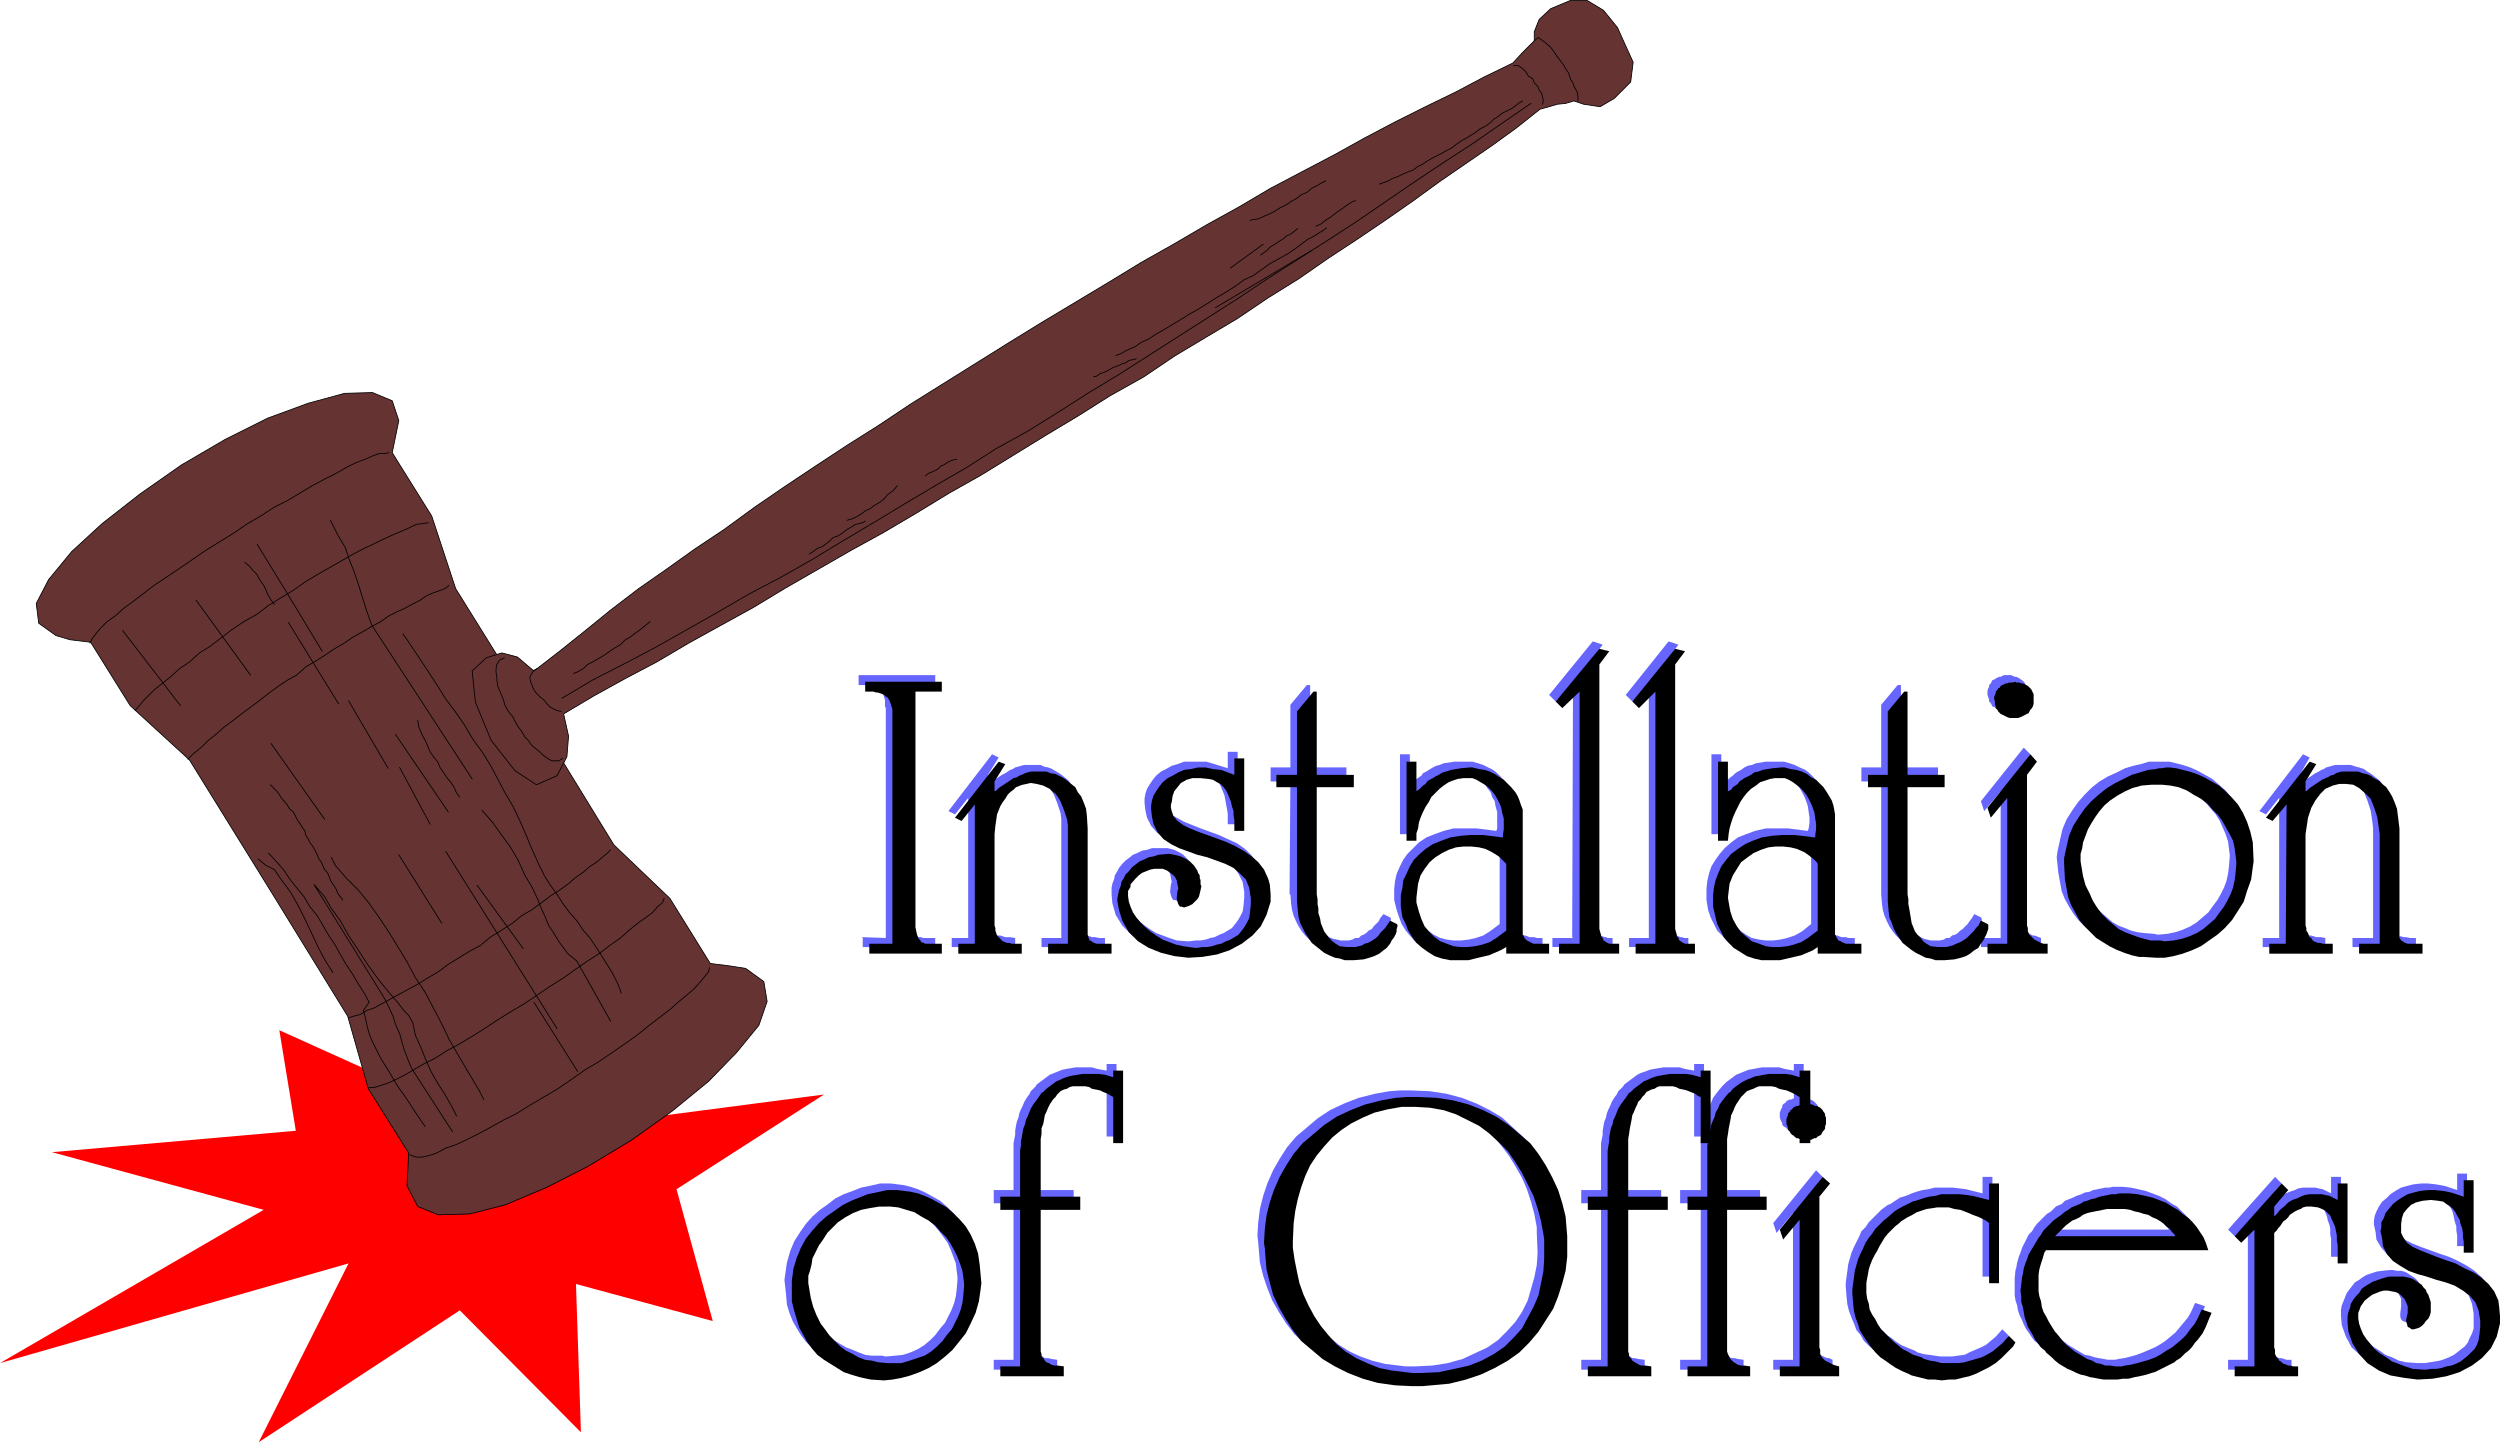 <?xml version="1.0" encoding="UTF-8" standalone="no"?>
<svg
   version="1.0"
   width="129.724mm"
   height="74.834mm"
   id="svg98"
   sodipodi:docname="Office Installation.wmf"
   xmlns:inkscape="http://www.inkscape.org/namespaces/inkscape"
   xmlns:sodipodi="http://sodipodi.sourceforge.net/DTD/sodipodi-0.dtd"
   xmlns="http://www.w3.org/2000/svg"
   xmlns:svg="http://www.w3.org/2000/svg">
  <sodipodi:namedview
     id="namedview98"
     pagecolor="#ffffff"
     bordercolor="#000000"
     borderopacity="0.25"
     inkscape:showpageshadow="2"
     inkscape:pageopacity="0.0"
     inkscape:pagecheckerboard="0"
     inkscape:deskcolor="#d1d1d1"
     inkscape:document-units="mm" />
  <defs
     id="defs1">
    <pattern
       id="WMFhbasepattern"
       patternUnits="userSpaceOnUse"
       width="6"
       height="6"
       x="0"
       y="0" />
  </defs>
  <path
     style="fill:#ff0000;fill-opacity:1;fill-rule:evenodd;stroke:none"
     d="m 96.313,220.792 -41.531,-18.743 3.232,19.712 -47.834,4.201 41.531,11.31 L 0,267.326 l 68.357,-19.551 -17.614,35.062 39.43,-25.852 23.755,23.913 -0.97,-29.084 26.826,7.271 -7.11,-25.852 28.926,-18.581 -38.299,5.009 -26.987,1.131 z"
     id="path1" />
  <path
     style="fill:#663333;fill-opacity:1;fill-rule:evenodd;stroke:none"
     d="m 17.776,125.948 -4.04,-0.485 -2.747,-0.808 -3.394,-2.424 -0.485,-3.878 2.424,-4.686 4.525,-5.494 5.979,-5.494 7.434,-5.817 8.08,-5.655 8.565,-5.009 8.403,-4.201 7.918,-2.908 7.11,-1.939 5.494,-0.162 3.878,1.616 1.293,3.878 -1.293,6.301 7.757,12.441 4.686,14.219 15.675,25.206 15.352,25.044 10.989,10.502 7.918,12.764 3.878,0.485 3.07,0.485 3.555,2.585 0.646,3.878 -1.616,4.686 -4.363,5.332 -5.494,5.655 -7.11,5.817 -7.918,5.655 -8.565,5.17 -8.242,4.201 -8.08,3.393 -6.949,1.777 -6.141,0.162 -4.04,-1.616 -2.101,-4.039 0.323,-6.463 L 72.235,213.522 68.195,199.303 52.682,174.097 37.168,149.053 25.533,138.389 17.776,125.948 Z"
     id="path2" />
  <path
     style="fill:none;stroke:#000000;stroke-width:0.162px;stroke-linecap:round;stroke-linejoin:round;stroke-miterlimit:4;stroke-dasharray:none;stroke-opacity:1"
     d="m 17.776,125.948 -4.04,-0.485 -2.747,-0.808 -3.394,-2.424 -0.485,-3.878 2.424,-4.686 4.525,-5.494 5.979,-5.494 7.434,-5.817 8.08,-5.655 8.565,-5.009 8.403,-4.201 7.918,-2.908 7.11,-1.939 5.494,-0.162 3.878,1.616 1.293,3.878 -1.293,6.301 7.757,12.441 4.686,14.219 15.675,25.206 15.352,25.044 10.989,10.502 7.918,12.764 3.878,0.485 3.07,0.485 3.555,2.585 0.646,3.878 -1.616,4.686 -4.363,5.332 -5.494,5.655 -7.11,5.817 -7.918,5.655 -8.565,5.17 -8.242,4.201 -8.08,3.393 -6.949,1.777 -6.141,0.162 -4.04,-1.616 -2.101,-4.039 0.323,-6.463 L 72.235,213.522 68.195,199.303 52.682,174.097 37.168,149.053 25.533,138.389 17.776,125.948 v 0"
     id="path3" />
  <path
     style="fill:#663333;fill-opacity:1;fill-rule:evenodd;stroke:none"
     d="m 92.597,131.603 2.747,-2.585 3.07,-0.969 3.07,0.808 3.232,2.747 5.01,-3.878 4.848,-3.878 5.171,-4.201 5.494,-4.201 5.333,-3.716 5.656,-4.039 5.818,-3.878 5.979,-4.363 5.656,-3.878 6.302,-4.201 6.141,-4.039 6.141,-3.878 6.302,-4.201 6.464,-4.039 6.464,-4.039 6.464,-4.039 6.302,-3.878 6.464,-3.878 6.464,-3.878 6.626,-4.039 6.302,-3.555 6.626,-3.878 6.141,-3.393 6.302,-3.716 6.141,-3.232 6.464,-3.393 5.818,-3.232 6.141,-3.232 5.818,-2.908 5.979,-2.908 5.494,-2.908 5.656,-2.747 1.939,-2.1 2.262,-2.262 V 6.221 l 0.97,-2.424 2.262,-2.1 3.878,-1.616 h 3.232 l 3.232,1.939 2.747,3.393 1.454,3.232 1.616,3.555 -0.485,3.878 -3.232,3.232 -2.747,1.616 -3.232,-0.485 -1.939,-0.646 -1.616,0.485 -1.616,0.162 -1.616,0.485 -1.778,0.485 -4.686,3.716 -4.686,3.393 -5.171,3.555 -5.171,3.555 -5.333,3.878 -5.333,3.716 -5.494,3.716 -5.656,3.716 -5.818,4.039 -5.979,3.716 -5.979,4.039 -5.979,3.555 -6.464,3.878 -5.979,4.039 -6.626,3.716 -6.141,3.878 -6.464,3.878 -6.302,3.878 -6.302,3.878 -6.302,3.555 -6.626,4.039 -6.302,3.716 -6.464,3.555 -6.464,3.716 -6.464,3.716 -6.141,3.716 -6.464,3.555 -6.141,3.393 -6.302,3.716 -6.141,3.232 -6.141,3.393 -5.979,3.555 0.97,4.363 -0.323,4.039 -1.939,3.716 -4.04,1.777 -4.202,-2.747 -4.686,-5.978 -3.07,-7.432 -0.646,-6.14 z"
     id="path4" />
  <path
     style="fill:none;stroke:#000000;stroke-width:0.162px;stroke-linecap:round;stroke-linejoin:round;stroke-miterlimit:4;stroke-dasharray:none;stroke-opacity:1"
     d="m 92.597,131.603 2.747,-2.585 3.07,-0.969 3.07,0.808 3.232,2.747 5.01,-3.878 4.848,-3.878 5.171,-4.201 5.494,-4.201 5.333,-3.716 5.656,-4.039 5.818,-3.878 5.979,-4.363 5.656,-3.878 6.302,-4.201 6.141,-4.039 6.141,-3.878 6.302,-4.201 6.464,-4.039 6.464,-4.039 6.464,-4.039 6.302,-3.878 6.464,-3.878 6.464,-3.878 6.626,-4.039 6.302,-3.555 6.626,-3.878 6.141,-3.393 6.302,-3.716 6.141,-3.232 6.464,-3.393 5.818,-3.232 6.141,-3.232 5.818,-2.908 5.979,-2.908 5.494,-2.908 5.656,-2.747 1.939,-2.1 2.262,-2.262 V 6.221 l 0.97,-2.424 2.262,-2.1 3.878,-1.616 h 3.232 l 3.232,1.939 2.747,3.393 1.454,3.232 1.616,3.555 -0.485,3.878 -3.232,3.232 -2.747,1.616 -3.232,-0.485 -1.939,-0.646 -1.616,0.485 -1.616,0.162 -1.616,0.485 -1.778,0.485 -4.686,3.716 -4.686,3.393 -5.171,3.555 -5.171,3.555 -5.333,3.878 -5.333,3.716 -5.494,3.716 -5.656,3.716 -5.818,4.039 -5.979,3.716 -5.979,4.039 -5.979,3.555 -6.464,3.878 -5.979,4.039 -6.626,3.716 -6.141,3.878 -6.464,3.878 -6.302,3.878 -6.302,3.878 -6.302,3.555 -6.626,4.039 -6.302,3.716 -6.464,3.555 -6.464,3.716 -6.464,3.716 -6.141,3.716 -6.464,3.555 -6.141,3.393 -6.302,3.716 -6.141,3.232 -6.141,3.393 -5.979,3.555 0.97,4.363 -0.323,4.039 -1.939,3.716 -4.04,1.777 -4.202,-2.747 -4.686,-5.978 -3.07,-7.432 -0.646,-6.14 v 0"
     id="path5" />
  <path
     style="fill:none;stroke:#000000;stroke-width:0.162px;stroke-linecap:round;stroke-linejoin:round;stroke-miterlimit:4;stroke-dasharray:none;stroke-opacity:1"
     d="m 80.315,226.448 1.293,0.485 h 1.131 l 1.454,-0.323 1.454,-0.485 1.778,-0.969 1.939,-0.646 2.101,-0.969 2.262,-1.131 2.424,-1.293 2.586,-1.454 2.586,-1.293 2.586,-1.616 2.747,-1.616 2.747,-1.616 2.586,-1.777 2.747,-1.939 2.747,-1.616 2.586,-1.777 2.586,-1.777 2.262,-1.616 2.424,-1.939 2.101,-1.616 2.101,-1.616 1.616,-1.454 1.778,-1.454 1.293,-1.131 1.131,-1.293 0.808,-0.969 0.808,-0.969 0.162,-0.808"
     id="path6" />
  <path
     style="fill:none;stroke:#000000;stroke-width:0.162px;stroke-linecap:round;stroke-linejoin:round;stroke-miterlimit:4;stroke-dasharray:none;stroke-opacity:1"
     d="m 17.614,126.109 0.646,-1.131 0.646,-0.808 0.808,-0.969 1.293,-1.293 1.616,-1.131 1.616,-1.454 1.778,-1.293 2.101,-1.616 2.101,-1.616 2.424,-1.616 2.424,-1.616 2.586,-1.777 2.586,-1.777 2.586,-1.616 2.909,-1.777 2.586,-1.777 2.747,-1.616 2.747,-1.777 2.586,-1.293 2.424,-1.454 2.424,-1.454 2.424,-1.293 2.262,-1.131 1.939,-1.131 1.939,-0.969 1.778,-0.646 1.454,-0.646 1.293,-0.485 h 1.131 l 0.808,-0.162"
     id="path7" />
  <path
     style="fill:none;stroke:#000000;stroke-width:0.162px;stroke-linecap:round;stroke-linejoin:round;stroke-miterlimit:4;stroke-dasharray:none;stroke-opacity:1"
     d="m 26.502,139.359 1.616,-1.939 0.97,-0.969 1.131,-1.131 1.616,-1.293 1.616,-1.293 1.778,-1.616 1.939,-1.293 1.939,-1.777 2.101,-1.293 2.101,-1.616 2.101,-1.616 2.424,-1.616 2.586,-1.454 2.101,-1.616 2.586,-1.616 2.424,-1.454 2.262,-1.616 2.424,-1.454 2.262,-1.293 2.262,-1.293 2.262,-1.293 2.101,-1.131 2.101,-0.969 1.939,-0.969 1.778,-0.808 1.939,-0.808 1.454,-0.646 1.293,-0.646 1.293,-0.162 1.131,-0.162"
     id="path8" />
  <path
     style="fill:none;stroke:#000000;stroke-width:0.162px;stroke-linecap:round;stroke-linejoin:round;stroke-miterlimit:4;stroke-dasharray:none;stroke-opacity:1"
     d="m 36.845,148.892 1.131,-1.131 1.616,-1.293 1.293,-1.293 1.616,-1.293 1.454,-1.293 1.778,-1.293 1.616,-1.293 1.778,-1.293 1.939,-1.454 1.616,-1.293 1.778,-1.293 1.939,-1.293 1.778,-0.969 1.778,-1.616 1.939,-1.131 1.778,-1.131 1.939,-1.293 1.939,-1.131 1.616,-1.131 1.778,-0.969 1.939,-1.131 1.778,-0.969 1.616,-1.131 1.616,-0.808 1.454,-0.646 1.454,-0.808 1.616,-0.808 1.131,-0.808 1.454,-0.646 0.97,-0.323 1.293,-0.485 0.808,-0.646"
     id="path9" />
  <path
     style="fill:none;stroke:#000000;stroke-width:0.162px;stroke-linecap:round;stroke-linejoin:round;stroke-miterlimit:4;stroke-dasharray:none;stroke-opacity:1"
     d="m 68.357,199.626 0.97,-0.323 1.293,-0.323 1.293,-0.808 1.454,-0.485 1.454,-0.808 1.778,-0.969 1.778,-0.969 1.778,-0.969 1.778,-0.969 2.101,-1.293 1.939,-1.131 1.939,-1.454 2.101,-1.293 2.101,-1.293 2.101,-1.131 1.939,-1.616 2.101,-1.293 2.262,-1.454 1.778,-1.454 1.939,-1.131 1.778,-1.293 1.939,-1.454 1.778,-1.131 1.778,-1.293 1.293,-1.131 1.616,-1.131 1.293,-1.131 1.293,-0.808 1.131,-0.969 0.97,-0.808 0.646,-0.646"
     id="path10" />
  <path
     style="fill:none;stroke:#000000;stroke-width:0.162px;stroke-linecap:round;stroke-linejoin:round;stroke-miterlimit:4;stroke-dasharray:none;stroke-opacity:1"
     d="m 72.235,213.36 1.454,-0.162 0.97,-0.323 1.454,-0.485 1.454,-0.646 1.616,-0.808 1.939,-1.131 1.939,-1.131 2.262,-1.131 2.262,-1.454 2.424,-1.293 2.424,-1.454 2.586,-1.616 2.424,-1.616 2.586,-1.616 2.747,-1.616 2.424,-1.616 2.586,-1.777 2.586,-1.616 2.262,-1.616 2.586,-1.777 2.262,-1.454 2.101,-1.616 2.101,-1.454 1.616,-1.454 1.778,-1.454 1.616,-1.131 1.293,-0.969 0.97,-1.131 0.97,-0.808 0.323,-0.808"
     id="path11" />
  <path
     style="fill:none;stroke:#000000;stroke-width:0.162px;stroke-linecap:round;stroke-linejoin:round;stroke-miterlimit:4;stroke-dasharray:none;stroke-opacity:1"
     d="m 88.718,221.923 -7.918,-12.28 -0.646,-1.454 -0.808,-2.1 -0.485,-1.616 -0.485,-1.777 -0.808,-1.777 -0.485,-1.616 -0.808,-1.777 -0.808,-1.616 -13.898,-22.459 2.101,2.424 1.293,2.262 1.778,2.424 1.616,2.908 1.939,2.908 1.778,2.747 2.101,2.908 2.101,2.585 1.939,2.262 0.97,1.293 0.97,0.969 0.808,1.454 0.485,2.424 0.97,2.1 0.97,2.424 1.131,2.585 1.293,2.262 1.454,2.262 1.293,2.262 0.97,1.939"
     id="path12" />
  <path
     style="fill:none;stroke:#000000;stroke-width:0.162px;stroke-linecap:round;stroke-linejoin:round;stroke-miterlimit:4;stroke-dasharray:none;stroke-opacity:1"
     d="m 94.859,215.622 -0.808,-1.616 -2.586,-4.363 -1.616,-2.747 -1.778,-3.07 -1.454,-3.07 -1.616,-3.07 -1.616,-3.07 -1.939,-2.908 -1.616,-3.07 -1.778,-2.908 -1.778,-2.908 -1.939,-2.908 -1.939,-2.747 -2.101,-2.585 -2.424,-2.424 -2.101,-2.424 -0.808,-1.616"
     id="path13" />
  <path
     style="fill:none;stroke:#000000;stroke-width:0.162px;stroke-linecap:round;stroke-linejoin:round;stroke-miterlimit:4;stroke-dasharray:none;stroke-opacity:1"
     d="m 53.166,145.822 10.504,14.865"
     id="path14" />
  <path
     style="fill:none;stroke:#000000;stroke-width:0.162px;stroke-linecap:round;stroke-linejoin:round;stroke-miterlimit:4;stroke-dasharray:none;stroke-opacity:1"
     d="m 53.005,153.9 1.293,1.293 0.485,0.646 0.485,0.808 0.485,0.485 0.646,0.808 0.323,0.646 0.808,0.646 0.323,0.646 0.485,0.969 0.485,0.646 0.485,0.808 0.485,0.646 0.162,0.808 0.485,0.808 0.323,0.646 0.485,0.646 0.485,0.808 0.485,0.969 0.323,0.808 0.485,0.646 0.323,0.808 0.323,0.646 0.646,0.808 0.323,0.808 0.323,0.808 0.485,0.646 0.485,0.808 0.323,0.808 0.485,0.646 0.485,0.646"
     id="path15" />
  <path
     style="fill:none;stroke:#000000;stroke-width:0.162px;stroke-linecap:round;stroke-linejoin:round;stroke-miterlimit:4;stroke-dasharray:none;stroke-opacity:1"
     d="m 52.682,167.311 1.616,1.777 1.293,1.454 1.293,1.939 1.293,1.616 1.454,1.777 1.131,1.939 1.454,1.777 1.131,1.939 1.131,1.939 1.293,1.939 0.97,1.777 1.131,1.939 1.293,1.939 1.131,1.939 1.131,1.777 0.97,1.777 -1.131,1.616 0.323,1.131 0.485,2.262 0.485,1.616 0.646,1.454 1.454,2.908 1.616,2.585 1.616,2.747 1.939,2.747 1.778,2.747 1.778,2.585"
     id="path16" />
  <path
     style="fill:none;stroke:#000000;stroke-width:0.162px;stroke-linecap:round;stroke-linejoin:round;stroke-miterlimit:4;stroke-dasharray:none;stroke-opacity:1"
     d="m 65.286,190.739 -1.454,-2.262 -1.293,-2.424 -1.293,-2.747 -1.293,-2.747 -1.454,-2.908 -1.454,-2.585 -1.778,-2.424 -1.454,-2.1 -1.616,-0.808 -1.616,-1.293"
     id="path17" />
  <path
     style="fill:none;stroke:#000000;stroke-width:0.162px;stroke-linecap:round;stroke-linejoin:round;stroke-miterlimit:4;stroke-dasharray:none;stroke-opacity:1"
     d="M 24.078,123.686 35.39,138.389"
     id="path18" />
  <path
     style="fill:none;stroke:#000000;stroke-width:0.162px;stroke-linecap:round;stroke-linejoin:round;stroke-miterlimit:4;stroke-dasharray:none;stroke-opacity:1"
     d="m 38.461,117.707 10.666,14.703"
     id="path19" />
  <path
     style="fill:none;stroke:#000000;stroke-width:0.162px;stroke-linecap:round;stroke-linejoin:round;stroke-miterlimit:4;stroke-dasharray:none;stroke-opacity:1"
     d="m 64.802,102.035 1.454,2.908 1.454,2.424 0.808,2.424 0.97,2.424 0.808,2.424 0.808,2.585 0.808,2.585 0.97,2.747 19.715,30.215"
     id="path20" />
  <path
     style="fill:none;stroke:#000000;stroke-width:0.162px;stroke-linecap:round;stroke-linejoin:round;stroke-miterlimit:4;stroke-dasharray:none;stroke-opacity:1"
     d="m 94.536,158.909 2.101,2.424 1.616,2.262 1.778,2.424 1.616,2.747 1.293,2.908 1.454,2.424 1.131,2.424 0.485,1.293 0.808,1.777 0.808,1.939 0.97,1.454 0.97,1.616 1.778,2.424 1.778,1.454 6.626,11.795"
     id="path21" />
  <path
     style="fill:none;stroke:#000000;stroke-width:0.162px;stroke-linecap:round;stroke-linejoin:round;stroke-miterlimit:4;stroke-dasharray:none;stroke-opacity:1"
     d="M 109.241,201.727 87.426,166.988"
     id="path22" />
  <path
     style="fill:none;stroke:#000000;stroke-width:0.162px;stroke-linecap:round;stroke-linejoin:round;stroke-miterlimit:4;stroke-dasharray:none;stroke-opacity:1"
     d="M 102.616,186.054 93.566,173.612"
     id="path23" />
  <path
     style="fill:none;stroke:#000000;stroke-width:0.162px;stroke-linecap:round;stroke-linejoin:round;stroke-miterlimit:4;stroke-dasharray:none;stroke-opacity:1"
     d="m 68.357,137.42 7.757,13.249"
     id="path24" />
  <path
     style="fill:none;stroke:#000000;stroke-width:0.162px;stroke-linecap:round;stroke-linejoin:round;stroke-miterlimit:4;stroke-dasharray:none;stroke-opacity:1"
     d="M 87.91,159.232 77.568,144.044"
     id="path25" />
  <path
     style="fill:none;stroke:#000000;stroke-width:0.162px;stroke-linecap:round;stroke-linejoin:round;stroke-miterlimit:4;stroke-dasharray:none;stroke-opacity:1"
     d="M 84.355,161.656 78.376,150.507"
     id="path26" />
  <path
     style="fill:none;stroke:#000000;stroke-width:0.162px;stroke-linecap:round;stroke-linejoin:round;stroke-miterlimit:4;stroke-dasharray:none;stroke-opacity:1"
     d="m 53.813,118.515 -0.646,-0.808 -0.485,-0.808 -0.323,-0.646 -0.162,-0.485 -0.485,-0.969 -0.485,-0.646 -0.485,-0.808 -0.323,-0.646 -0.808,-0.808 -0.646,-0.808 -0.97,-0.808"
     id="path27" />
  <path
     style="fill:none;stroke:#000000;stroke-width:0.162px;stroke-linecap:round;stroke-linejoin:round;stroke-miterlimit:4;stroke-dasharray:none;stroke-opacity:1"
     d="M 66.418,138.066 56.56,122.07"
     id="path28" />
  <path
     style="fill:none;stroke:#000000;stroke-width:0.162px;stroke-linecap:round;stroke-linejoin:round;stroke-miterlimit:4;stroke-dasharray:none;stroke-opacity:1"
     d="m 50.419,106.72 6.141,10.018 6.626,10.987"
     id="path29" />
  <path
     style="fill:none;stroke:#000000;stroke-width:0.162px;stroke-linecap:round;stroke-linejoin:round;stroke-miterlimit:4;stroke-dasharray:none;stroke-opacity:1"
     d="m 81.931,141.297 0.162,1.131 0.323,0.808 0.485,1.131 0.485,0.808 0.485,1.131 0.485,1.131 0.646,0.969 0.808,0.969 0.485,1.131 0.646,0.969 0.646,0.969 0.808,0.969 0.646,0.969 0.485,1.131 0.646,0.808"
     id="path30" />
  <path
     style="fill:none;stroke:#000000;stroke-width:0.162px;stroke-linecap:round;stroke-linejoin:round;stroke-miterlimit:4;stroke-dasharray:none;stroke-opacity:1"
     d="m 79.022,124.332 0.808,1.131 2.586,3.878 1.616,2.424 1.778,2.747 1.616,2.585 1.939,2.585 1.778,2.585 1.616,2.747 1.778,2.424 1.616,2.585 1.454,2.747 1.454,2.747 1.616,2.747 1.293,2.747 1.131,2.585 1.131,2.747 0.808,1.777 0.808,1.777 0.97,1.939 1.131,1.777 1.293,1.777 1.131,1.777 1.293,1.777 1.454,1.616 1.293,1.939 1.293,1.454 1.293,1.939 1.131,1.777 1.131,1.777 0.97,1.616 0.97,1.939 0.646,1.777"
     id="path31" />
  <path
     style="fill:none;stroke:#000000;stroke-width:0.162px;stroke-linecap:round;stroke-linejoin:round;stroke-miterlimit:4;stroke-dasharray:none;stroke-opacity:1"
     d="m 113.281,210.128 -8.565,-13.572"
     id="path32" />
  <path
     style="fill:none;stroke:#000000;stroke-width:0.162px;stroke-linecap:round;stroke-linejoin:round;stroke-miterlimit:4;stroke-dasharray:none;stroke-opacity:1"
     d="m 86.618,181.045 -8.403,-13.411"
     id="path33" />
  <path
     style="fill:none;stroke:#000000;stroke-width:0.162px;stroke-linecap:round;stroke-linejoin:round;stroke-miterlimit:4;stroke-dasharray:none;stroke-opacity:1"
     d="m 98.899,129.018 -0.97,0.485 -0.485,0.808 -0.162,0.808 v 0.808 l 0.162,0.808 v 0.646 l 0.162,1.131 0.323,0.808 0.485,1.131 0.323,0.808 0.323,1.131 0.646,1.131 0.808,0.969 0.485,0.969 0.646,1.131 0.646,0.808 0.646,1.131 0.646,0.646 0.646,0.969 0.808,0.646 0.808,0.646 0.646,0.646 0.646,0.485 0.485,0.323 0.646,0.323 h 1.293 l 0.808,-0.485"
     id="path34" />
  <path
     style="fill:none;stroke:#000000;stroke-width:0.162px;stroke-linecap:round;stroke-linejoin:round;stroke-miterlimit:4;stroke-dasharray:none;stroke-opacity:1"
     d="m 105.363,131.118 -0.646,0.323 -0.646,0.969 -0.162,0.485 0.162,0.808 0.323,0.808 0.323,0.808 0.485,0.646 0.808,0.808 0.646,0.485 0.646,0.808 0.646,0.646 0.646,0.323 0.646,0.323 0.808,0.162"
     id="path35" />
  <path
     style="fill:none;stroke:#000000;stroke-width:0.162px;stroke-linecap:round;stroke-linejoin:round;stroke-miterlimit:4;stroke-dasharray:none;stroke-opacity:1"
     d="m 296.859,12.845 h 0.808 l 0.808,0.485 0.808,0.808 0.485,0.808 0.808,0.485 0.323,0.808 0.646,0.646 0.323,0.808 0.485,0.646 0.162,0.646 0.162,0.808 -0.162,0.646"
     id="path36" />
  <path
     style="fill:none;stroke:#000000;stroke-width:0.162px;stroke-linecap:round;stroke-linejoin:round;stroke-miterlimit:4;stroke-dasharray:none;stroke-opacity:1"
     d="m 300.899,7.998 0.808,-0.646 0.646,0.485 0.646,0.485 1.131,0.969 0.808,1.131 0.323,0.485 0.97,1.293 0.485,0.646 0.323,0.646 0.485,0.646 0.323,0.808 0.162,0.646 0.485,0.646 0.162,0.646 0.646,1.131 0.162,0.808 v 0.969"
     id="path37" />
  <path
     style="fill:none;stroke:#000000;stroke-width:0.162px;stroke-linecap:round;stroke-linejoin:round;stroke-miterlimit:4;stroke-dasharray:none;stroke-opacity:1"
     d="m 110.211,136.935 5.979,-3.555 6.302,-3.232 6.141,-3.232 6.302,-3.555 5.979,-3.393 6.141,-3.555 6.141,-3.232 5.979,-3.393 6.141,-3.716 5.979,-3.555 6.141,-3.716 5.979,-3.555 6.141,-3.555 5.818,-3.716 6.141,-3.393 5.979,-3.716 5.818,-3.716 6.141,-3.716 5.818,-3.716 5.818,-3.716 5.818,-3.716 5.818,-3.716 5.818,-3.878 5.818,-3.716 5.818,-3.716 5.979,-3.878 5.656,-3.878 5.656,-3.878 5.818,-3.878 5.494,-3.555 5.818,-4.039 5.656,-3.878"
     id="path38" />
  <path
     style="fill:none;stroke:#000000;stroke-width:0.162px;stroke-linecap:round;stroke-linejoin:round;stroke-miterlimit:4;stroke-dasharray:none;stroke-opacity:1"
     d="m 112.473,132.088 0.808,-0.323 1.131,-0.646 0.808,-0.808 0.97,-0.485 1.131,-0.646 1.131,-0.646 1.131,-0.808 0.97,-0.646 1.131,-0.646 0.97,-0.969 1.131,-0.646 0.808,-0.646 1.131,-0.808 0.97,-0.808 0.808,-0.646"
     id="path39" />
  <path
     style="fill:none;stroke:#000000;stroke-width:0.162px;stroke-linecap:round;stroke-linejoin:round;stroke-miterlimit:4;stroke-dasharray:none;stroke-opacity:1"
     d="m 166.125,102.035 1.131,-0.323 0.646,-0.323 0.808,-0.485 0.485,-0.323 0.646,-0.485 0.808,-0.323 0.808,-0.646 1.131,-0.646 0.808,-0.646 0.646,-0.808 1.131,-0.808 0.808,-0.969"
     id="path40" />
  <path
     style="fill:none;stroke:#000000;stroke-width:0.162px;stroke-linecap:round;stroke-linejoin:round;stroke-miterlimit:4;stroke-dasharray:none;stroke-opacity:1"
     d="m 158.691,108.659 0.808,-0.485 0.808,-0.646 0.97,-0.323 0.646,-0.485 0.808,-0.646 0.646,-0.646 0.97,-0.323 0.97,-0.646 0.808,-0.646 0.646,-0.323 0.97,-0.646 0.808,-0.162 0.646,-0.162 0.485,-0.323"
     id="path41" />
  <path
     style="fill:none;stroke:#000000;stroke-width:0.162px;stroke-linecap:round;stroke-linejoin:round;stroke-miterlimit:4;stroke-dasharray:none;stroke-opacity:1"
     d="m 181.477,93.31 0.646,-0.485 0.808,-0.323 0.97,-0.485 0.646,-0.646 0.485,-0.162 0.97,-0.646 0.808,-0.323 0.808,-0.162"
     id="path42" />
  <path
     style="fill:none;stroke:#000000;stroke-width:0.162px;stroke-linecap:round;stroke-linejoin:round;stroke-miterlimit:4;stroke-dasharray:none;stroke-opacity:1"
     d="m 214.443,73.921 0.646,-0.162 0.646,-0.485 0.97,-0.323 0.646,-0.323 0.808,-0.485 1.293,-0.485 0.646,-0.323 0.646,-0.162 0.646,-0.485 0.808,-0.162 0.646,-0.162"
     id="path43" />
  <path
     style="fill:none;stroke:#000000;stroke-width:0.162px;stroke-linecap:round;stroke-linejoin:round;stroke-miterlimit:4;stroke-dasharray:none;stroke-opacity:1"
     d="m 241.269,52.593 6.464,-4.686"
     id="path44" />
  <path
     style="fill:none;stroke:#000000;stroke-width:0.162px;stroke-linecap:round;stroke-linejoin:round;stroke-miterlimit:4;stroke-dasharray:none;stroke-opacity:1"
     d="M 238.36,60.348 257.105,49.2"
     id="path45" />
  <path
     style="fill:none;stroke:#000000;stroke-width:0.162px;stroke-linecap:round;stroke-linejoin:round;stroke-miterlimit:4;stroke-dasharray:none;stroke-opacity:1"
     d="m 218.806,69.72 0.97,-0.323 0.808,-0.485 0.97,-0.485 1.131,-0.485 1.131,-0.808 1.454,-0.646 1.454,-0.969 1.454,-0.808 1.616,-0.969 1.616,-0.969 1.778,-1.131 1.778,-0.969 1.778,-1.131 1.778,-1.131 1.939,-1.131 1.778,-1.131 1.778,-1.293 1.778,-0.808 1.778,-1.293 1.616,-1.131 1.778,-0.969 1.454,-0.808 1.454,-0.969 1.293,-0.969 1.293,-0.969 1.293,-0.646 0.97,-0.646 0.808,-0.485 0.646,-0.485"
     id="path46" />
  <path
     style="fill:none;stroke:#000000;stroke-width:0.162px;stroke-linecap:round;stroke-linejoin:round;stroke-miterlimit:4;stroke-dasharray:none;stroke-opacity:1"
     d="m 258.075,44.352 0.808,-0.323 0.646,-0.485 0.646,-0.485 0.808,-0.485 0.808,-0.646 0.646,-0.485 0.97,-0.646 0.646,-0.485 0.97,-0.646 0.808,-0.323"
     id="path47" />
  <path
     style="fill:none;stroke:#000000;stroke-width:0.162px;stroke-linecap:round;stroke-linejoin:round;stroke-miterlimit:4;stroke-dasharray:none;stroke-opacity:1"
     d="m 260.014,35.466 -0.97,0.485 -0.808,0.485 -0.97,0.485 -0.97,0.808 -1.131,0.485 -0.808,0.646 -1.131,0.646 -0.97,0.646 -1.293,0.646 -0.97,0.646 -0.97,0.485 -1.131,0.485 -0.97,0.485 -1.131,0.162 -0.646,0.162"
     id="path48" />
  <path
     style="fill:none;stroke:#000000;stroke-width:0.162px;stroke-linecap:round;stroke-linejoin:round;stroke-miterlimit:4;stroke-dasharray:none;stroke-opacity:1"
     d="m 254.52,44.837 -0.646,0.485 -0.808,0.646 -0.808,0.323 -0.485,0.485 -0.808,0.485 -0.97,0.646 -0.808,0.485 -0.646,0.646 -0.646,0.485 -0.646,0.485"
     id="path49" />
  <path
     style="fill:none;stroke:#000000;stroke-width:0.162px;stroke-linecap:round;stroke-linejoin:round;stroke-miterlimit:4;stroke-dasharray:none;stroke-opacity:1"
     d="m 270.518,36.112 1.778,-0.646 0.808,-0.485 0.97,-0.323 0.97,-0.485 1.131,-0.485 0.97,-0.323 0.808,-0.646 0.97,-0.485 0.97,-0.646 1.131,-0.646 0.646,-0.323 0.97,-0.485 1.131,-0.646 0.97,-0.485 0.808,-0.646 1.131,-0.808 0.97,-0.485 0.97,-0.646 0.808,-0.485 0.808,-0.646 0.97,-0.485 0.97,-0.646 0.808,-0.808 0.808,-0.485 0.808,-0.646 0.97,-0.485 0.97,-0.485 0.646,-0.485 0.808,-0.646 0.646,-0.323"
     id="path50" />
  <path
     style="fill:#6666ff;fill-opacity:1;fill-rule:evenodd;stroke:none"
     d="m 459.267,259.894 -0.162,-1.777 v -0.323 -0.969 l 0.162,-0.808 0.323,-0.808 0.323,-0.808 0.323,-0.808 0.485,-0.646 0.485,-0.646 0.646,-0.808 0.808,-0.485 0.646,-0.485 0.808,-0.485 0.97,-0.323 0.97,-0.323 1.131,-0.162 1.616,-0.162 h 0.485 l 0.808,0.162 h 0.808 l 0.646,0.162 0.646,0.323 0.485,0.323 0.485,0.323 0.485,0.323 0.485,0.485 0.323,0.485 0.162,0.485 0.323,0.485 0.162,0.485 0.162,0.485 v 0.485 l 0.162,0.808 v 0.323 0.808 l -0.162,0.646 -0.323,0.646 -0.323,0.485 -0.485,0.485 -0.485,0.485 -0.485,0.323 -0.485,0.162 -0.646,0.162 -0.323,-0.162 -0.485,-0.162 -0.323,-0.323 -0.162,-0.485 v -0.646 l 0.162,-1.454 v -0.485 -0.969 l -0.323,-0.646 -0.323,-0.646 -0.485,-0.485 -0.485,-0.485 -0.646,-0.323 -0.808,-0.162 -0.646,-0.162 -0.97,0.162 h -0.646 l -0.97,0.323 -0.646,0.323 -0.808,0.485 -0.485,0.646 -0.97,1.131 -0.162,0.485 -0.323,0.969 -0.162,0.969 0.323,0.969 0.323,0.969 0.485,0.969 0.485,1.131 0.97,0.969 0.808,0.969 0.97,0.808 1.293,0.808 1.131,0.808 1.293,0.485 1.293,0.646 1.454,0.323 2.262,0.162 h 0.485 0.97 l 0.97,-0.162 0.97,-0.162 0.97,-0.162 0.97,-0.323 0.808,-0.323 0.97,-0.485 0.646,-0.485 0.808,-0.646 0.646,-0.485 0.646,-0.808 0.323,-0.808 0.485,-0.969 0.323,-0.969 v -1.777 -1.131 l -0.323,-1.939 -0.646,-1.616 -1.131,-1.293 -1.293,-0.969 -1.616,-0.969 -1.778,-0.646 -1.778,-0.485 -1.939,-0.646 -1.778,-0.485 -1.778,-0.808 -1.616,-0.646 -1.293,-1.131 -1.131,-1.293 -0.97,-1.616 -0.162,-1.454 -0.323,-1.454 v -0.808 l 0.162,-0.969 0.323,-0.808 0.485,-0.969 0.646,-0.969 0.808,-0.646 0.808,-0.808 0.97,-0.646 1.131,-0.646 1.131,-0.323 1.293,-0.323 1.454,-0.162 h 1.454 l 1.454,0.162 1.778,0.323 2.424,0.808 v -3.232 h 1.939 v 14.219 h -1.939 v -0.323 -0.969 -0.808 l -0.162,-0.969 v -0.808 l -0.323,-0.969 -0.162,-0.808 -0.162,-0.808 -0.323,-0.808 -0.485,-0.646 -0.485,-0.646 -0.485,-0.646 -0.808,-0.323 -0.808,-0.323 -0.808,-0.323 -1.454,-0.162 -1.616,0.162 -1.293,0.323 -0.97,0.485 -0.808,0.646 -0.485,0.969 -0.485,0.969 -0.162,1.131 v 0.485 0.646 0.646 l 0.485,0.969 0.646,0.969 1.131,0.808 1.293,0.646 1.616,0.646 1.778,0.646 1.778,0.646 1.939,0.646 1.778,0.808 1.778,0.969 1.454,0.969 1.454,1.293 1.131,1.454 0.646,1.777 0.323,1.131 0.323,1.939 -0.162,1.454 -0.646,2.585 -1.131,2.262 -1.778,1.939 -1.939,1.454 -2.424,1.293 -2.586,0.808 -2.747,0.485 -2.747,0.162 -2.747,-0.323 -2.747,-0.485 -2.424,-1.131 -1.939,-1.293 -1.939,-1.777 -1.131,-2.1 -0.808,-2.262 z"
     id="path51" />
  <path
     style="fill:#6666ff;fill-opacity:1;fill-rule:evenodd;stroke:none"
     d="m 218.16,177.167 -0.162,-1.777 v -0.485 -0.808 l 0.162,-0.808 0.323,-0.808 0.162,-0.808 0.485,-0.808 0.323,-0.646 0.646,-0.808 0.646,-0.646 0.646,-0.485 0.808,-0.646 0.808,-0.323 0.97,-0.485 0.97,-0.162 0.97,-0.323 h 1.778 0.485 0.808 l 0.646,0.162 0.646,0.162 0.646,0.323 0.646,0.323 0.485,0.323 0.485,0.485 0.323,0.323 0.323,0.485 0.323,0.485 0.323,0.485 v 0.485 l 0.162,0.485 0.162,0.485 0.162,0.808 v 0.323 0.808 l -0.323,0.646 -0.162,0.646 -0.485,0.485 -0.485,0.485 -0.323,0.485 -0.646,0.323 -0.485,0.162 -0.485,0.162 -0.485,-0.162 h -0.323 l -0.323,-0.485 -0.162,-0.485 -0.162,-0.646 0.162,-1.454 0.162,-0.485 -0.162,-0.808 -0.162,-0.808 -0.323,-0.646 -0.485,-0.485 -0.646,-0.485 -0.646,-0.323 -0.646,-0.162 -0.808,-0.162 h -0.808 l -0.808,0.162 -0.808,0.162 -0.808,0.485 -0.646,0.485 -0.646,0.646 -0.808,1.131 -0.323,0.323 -0.162,0.969 -0.162,0.969 0.162,1.131 0.323,0.969 0.485,0.969 0.646,0.969 0.808,1.131 0.97,0.969 0.97,0.808 1.131,0.808 1.293,0.808 1.293,0.485 1.293,0.485 1.454,0.485 2.101,0.162 h 0.485 l 1.131,-0.162 h 0.97 l 0.97,-0.162 0.97,-0.323 0.808,-0.162 0.97,-0.485 0.808,-0.323 0.808,-0.485 0.808,-0.485 0.646,-0.808 0.485,-0.646 0.485,-0.808 0.485,-0.969 0.162,-0.969 0.162,-1.777 v -1.131 l -0.323,-1.939 -0.808,-1.616 -0.97,-1.454 -1.454,-0.969 -1.616,-0.808 -1.616,-0.646 -1.778,-0.646 -1.939,-0.485 -1.778,-0.646 -1.778,-0.646 -1.616,-0.808 -1.454,-0.969 -1.131,-1.293 -0.808,-1.616 -0.323,-1.454 -0.162,-1.454 v -0.808 l 0.162,-0.969 0.323,-0.969 0.485,-0.808 0.646,-0.969 0.646,-0.808 0.97,-0.808 0.97,-0.485 1.131,-0.646 1.131,-0.323 1.293,-0.485 h 1.454 1.454 1.454 l 1.616,0.485 2.586,0.808 v -3.232 h 1.939 v 14.219 h -1.939 v -0.323 -0.969 -0.808 l -0.162,-0.969 -0.162,-0.808 -0.162,-0.969 -0.162,-0.808 -0.323,-0.808 -0.323,-0.808 -0.323,-0.646 -0.485,-0.646 -0.646,-0.485 -0.646,-0.485 -0.808,-0.485 -0.808,-0.162 -1.454,-0.162 h -1.616 l -1.293,0.323 -1.131,0.646 -0.646,0.646 -0.646,0.969 -0.323,0.969 -0.162,1.131 -0.162,0.485 v 0.646 l 0.162,0.646 0.323,0.969 0.808,0.969 1.131,0.646 1.454,0.808 1.616,0.646 1.616,0.646 1.778,0.646 1.778,0.646 1.778,0.808 1.778,0.808 1.616,1.131 1.293,1.293 1.131,1.454 0.808,1.777 0.323,1.131 0.162,1.939 v 1.454 l -0.808,2.424 -1.131,2.424 -1.616,1.939 -2.101,1.454 -2.424,1.293 -2.424,0.808 -2.909,0.485 -2.747,0.162 -2.747,-0.323 -2.586,-0.646 -2.424,-0.969 -2.101,-1.293 -1.778,-1.777 -1.293,-2.1 -0.646,-2.262 z"
     id="path52" />
  <path
     style="fill:#6666ff;fill-opacity:1;fill-rule:evenodd;stroke:none"
     d="M 440.844,266.68 V 239.858 l -2.586,2.585 -1.293,-1.293 9.211,-10.341 1.293,1.293 -2.747,3.232 v 1.939 l 0.323,-0.485 0.97,-0.808 0.646,-0.808 0.808,-0.646 0.808,-0.485 0.808,-0.323 0.97,-0.323 0.646,-0.323 0.97,-0.162 h 0.808 0.808 0.808 l 0.646,0.162 0.808,0.162 0.646,0.323 0.97,0.485 v -3.232 h 1.939 v 15.673 h -1.939 v -0.485 -1.131 -0.969 -0.969 l -0.162,-0.808 v -1.131 l -0.162,-0.808 -0.323,-0.808 -0.162,-0.808 -0.323,-0.808 -0.323,-0.646 -0.485,-0.485 -0.485,-0.485 -0.646,-0.485 -0.808,-0.162 -1.293,-0.162 h -0.323 l -0.646,0.162 h -0.485 l -0.646,0.162 -0.485,0.485 -0.485,0.162 -0.485,0.323 -0.646,0.485 -0.323,0.323 -0.485,0.323 -0.485,0.485 -0.323,0.485 -0.323,0.485 -0.323,0.323 -0.485,0.485 -0.323,0.485 v 22.297 0.162 l 0.162,0.485 v 0.323 l 0.162,0.485 v 0.323 l 0.162,0.323 0.323,0.323 0.162,0.323 0.323,0.323 0.323,0.162 0.323,0.162 0.323,0.162 h 0.485 l 0.485,0.162 0.485,0.162 h 0.97 v 1.939 h -12.443 v -1.939 h 3.878 z"
     id="path53" />
  <path
     style="fill:#6666ff;fill-opacity:1;fill-rule:evenodd;stroke:none"
     d="m 408.04,243.736 h 23.755 l -0.485,-1.454 -0.485,-0.969 -0.646,-0.969 -0.646,-0.969 -0.808,-0.969 -0.808,-0.808 -0.97,-0.969 -1.131,-0.646 -1.131,-0.808 -1.293,-0.646 -1.293,-0.485 -1.293,-0.485 -1.454,-0.323 -1.454,-0.323 -1.616,-0.162 h -0.808 -0.323 -0.808 l -0.646,0.162 h -0.808 l -0.808,0.162 -0.808,0.162 -0.808,0.162 -0.646,0.323 -0.97,0.162 -0.646,0.323 -0.97,0.323 -0.646,0.323 -0.808,0.323 -0.808,0.323 -0.646,0.646 -0.808,0.323 -0.323,0.162 -0.97,0.969 -0.808,0.485 -0.646,0.646 -0.646,0.646 -0.646,0.646 -0.485,0.646 -0.485,0.808 -0.646,0.646 -0.485,0.969 -0.323,0.646 -0.485,0.969 -0.323,0.969 -0.323,0.808 -0.323,1.131 -0.162,0.969 -0.162,0.485 -0.162,1.616 v 1.131 1.131 1.131 l 0.162,0.969 0.323,0.969 0.162,0.969 0.323,0.969 0.485,0.969 0.323,0.808 0.485,0.969 0.485,0.646 0.646,0.969 0.485,0.646 0.808,0.646 0.323,0.485 0.97,0.808 0.646,0.646 0.808,0.646 0.808,0.485 0.808,0.485 0.808,0.323 0.808,0.485 0.97,0.323 0.97,0.162 0.808,0.323 0.808,0.162 0.97,0.162 0.97,0.162 h 0.808 0.97 0.808 l 1.131,-0.162 h 1.131 l 1.293,-0.323 0.808,-0.162 0.808,-0.162 0.808,-0.162 0.646,-0.323 0.808,-0.162 0.646,-0.323 0.646,-0.162 0.646,-0.485 0.646,-0.323 0.646,-0.323 0.646,-0.323 0.323,-0.162 0.808,-0.646 0.485,-0.485 0.646,-0.485 0.485,-0.485 0.485,-0.485 0.485,-0.646 0.323,-0.485 0.485,-0.646 0.485,-0.485 0.323,-0.646 0.485,-0.646 0.323,-0.808 0.323,-0.646 0.323,-0.808 0.485,-1.131 -1.939,-0.646 -0.808,1.777 -0.646,1.131 -0.808,0.969 -0.808,0.969 -0.808,0.969 -0.97,0.808 -0.97,0.808 -0.97,0.646 -1.131,0.646 -1.131,0.485 -1.131,0.485 -1.293,0.485 -1.131,0.323 -1.293,0.323 -1.131,0.162 -0.646,0.162 h -1.454 l -0.808,-0.162 -0.97,-0.162 -0.808,-0.162 -0.97,-0.323 -0.97,-0.162 -0.808,-0.485 -0.808,-0.485 -0.808,-0.485 -0.808,-0.485 -0.808,-0.646 -0.808,-0.646 -0.646,-0.646 -0.646,-0.808 -0.646,-0.808 -0.323,-0.323 -0.808,-1.293 -0.646,-0.808 -0.323,-0.969 -0.485,-0.969 -0.323,-0.969 -0.162,-0.969 -0.323,-0.969 -0.162,-0.969 v -1.131 -0.969 -1.131 l 0.162,-1.131 0.323,-1.131 0.323,-1.131 0.323,-0.969 0.162,-0.646 h 8.403 v -2.585 h -6.302 l 0.808,-0.969 0.646,-0.485 0.485,-0.646 0.646,-0.485 0.646,-0.485 0.646,-0.323 0.808,-0.485 0.646,-0.323 0.808,-0.323 0.646,-0.162 0.808,-0.162 0.808,-0.162 0.808,-0.162 0.646,-0.162 h 0.808 l 0.646,-0.162 h 0.646 l 0.646,0.162 h 0.97 l 0.97,0.323 h 0.97 l 0.808,0.323 0.97,0.162 0.808,0.485 0.808,0.323 0.808,0.323 0.808,0.485 0.646,0.485 0.646,0.485 0.485,0.485 0.485,0.646 0.485,0.485 0.162,0.323 h -17.13 v 2.585 0 z"
     id="path54" />
  <path
     style="fill:#6666ff;fill-opacity:1;fill-rule:evenodd;stroke:none"
     d="m 390.748,230.81 v 19.551 h -1.939 v -11.795 l -0.646,-0.323 -1.293,-0.808 -1.131,-0.646 -1.293,-0.485 -1.293,-0.323 -1.131,-0.323 -1.131,-0.162 h -1.131 -1.131 l -0.97,0.162 -0.97,0.162 -1.131,0.323 -0.97,0.485 -0.808,0.323 -0.97,0.485 -1.293,0.808 -0.323,0.323 -0.808,0.646 -0.808,0.646 -0.646,0.808 -0.646,0.808 -0.485,0.808 -0.646,0.808 -0.485,0.969 -0.485,0.808 -0.323,0.969 -0.323,0.808 -0.323,0.969 -0.162,0.969 -0.162,0.808 -0.162,0.969 v 1.293 0.646 l 0.162,0.969 0.162,1.131 0.485,1.131 0.485,0.969 0.485,0.969 0.485,0.969 0.646,0.969 0.808,0.808 0.808,0.808 0.808,0.808 0.97,0.646 0.808,0.646 0.97,0.646 1.131,0.485 1.616,0.646 0.485,0.323 1.131,0.323 1.131,0.162 1.131,0.162 1.131,0.162 h 1.131 1.131 l 1.131,-0.162 1.293,-0.162 0.97,-0.485 1.131,-0.485 1.131,-0.485 0.97,-0.485 0.97,-0.808 0.97,-0.808 1.293,-1.454 1.293,1.293 -0.485,0.808 -1.131,1.131 -1.131,1.131 -1.131,0.808 -1.293,0.969 -1.293,0.646 -1.293,0.646 -1.293,0.485 -1.293,0.323 -1.454,0.323 h -1.293 l -1.293,0.162 -1.454,-0.162 h -1.293 l -1.293,-0.323 -1.939,-0.485 -0.485,-0.323 -1.454,-0.485 -1.131,-0.646 -0.97,-0.646 -1.131,-0.646 -0.97,-0.969 -0.97,-0.808 -0.97,-0.969 -0.646,-1.131 -0.808,-0.969 -0.485,-1.293 -0.485,-1.131 -0.485,-1.293 -0.323,-1.293 -0.162,-1.454 -0.162,-2.1 v -0.646 l 0.162,-1.293 0.162,-1.131 0.162,-1.293 0.323,-1.131 0.323,-1.131 0.485,-1.131 0.485,-0.969 0.485,-0.969 0.485,-1.131 0.808,-0.808 0.646,-0.969 0.808,-0.808 0.808,-0.808 0.808,-0.808 1.293,-0.969 0.485,-0.162 0.97,-0.646 0.97,-0.646 1.131,-0.323 1.131,-0.485 0.97,-0.323 1.131,-0.323 1.131,-0.162 1.293,-0.323 h 1.293 1.131 1.131 l 1.293,0.162 1.293,0.162 1.293,0.323 1.939,0.485 v -3.232 h 1.939 z"
     id="path55" />
  <path
     style="fill:#6666ff;fill-opacity:1;fill-rule:evenodd;stroke:none"
     d="m 349.056,218.369 v -0.162 l 0.162,-0.485 0.162,-0.323 0.162,-0.323 v -0.323 l 0.323,-0.323 0.323,-0.162 0.162,-0.323 0.323,-0.162 0.323,-0.162 h 0.323 l 0.323,-0.162 0.323,-0.162 h 0.323 0.323 l 0.646,-0.162 0.162,0.162 h 0.323 0.323 l 0.323,0.162 0.323,0.162 h 0.323 l 0.323,0.162 0.323,0.162 0.162,0.162 0.323,0.323 0.162,0.162 0.162,0.323 0.162,0.323 0.162,0.323 v 0.323 0.485 0.323 0.485 0.485 l -0.162,0.323 -0.162,0.323 -0.323,0.323 -0.162,0.323 -0.162,0.162 -0.323,0.323 -0.323,0.162 -0.323,0.162 -0.323,0.162 -0.323,0.162 -0.323,0.162 h -0.485 -0.485 -0.162 -0.323 -0.485 l -0.162,-0.162 -0.485,-0.162 -0.323,-0.162 -0.323,-0.162 -0.162,-0.162 -0.323,-0.323 -0.323,-0.162 -0.323,-0.323 v -0.323 l -0.162,-0.323 -0.162,-0.323 -0.162,-0.485 z"
     id="path56" />
  <path
     style="fill:#6666ff;fill-opacity:1;fill-rule:evenodd;stroke:none"
     d="m 351.641,266.68 v -28.76 l -3.232,3.878 -0.646,-1.939 8.403,-10.341 1.293,1.293 -1.939,2.585 v 29.407 0.162 l 0.162,0.485 v 0.323 0.485 l 0.162,0.323 0.162,0.162 0.162,0.323 0.323,0.162 0.162,0.323 0.323,0.162 0.323,0.162 0.323,0.162 0.323,0.162 0.485,0.162 h 0.323 l 0.646,0.323 v 1.939 h -11.635 v -1.939 z"
     id="path57" />
  <path
     style="fill:#6666ff;fill-opacity:1;fill-rule:evenodd;stroke:none"
     d="m 333.542,235.98 h -4.04 v -2.585 h 4.04 v -7.756 -0.485 -0.969 -0.808 l 0.162,-0.808 v -0.808 l 0.162,-0.969 0.323,-0.808 0.162,-0.808 0.323,-0.808 0.162,-0.808 0.485,-0.646 0.323,-0.808 0.323,-0.808 0.485,-0.646 0.485,-0.646 0.808,-0.969 0.323,-0.323 0.485,-0.485 0.646,-0.485 0.646,-0.485 0.646,-0.485 0.808,-0.323 0.808,-0.323 0.808,-0.323 0.97,-0.162 0.808,-0.162 0.97,-0.162 h 0.97 1.131 1.131 l 1.131,0.323 1.778,0.323 v -1.293 h 1.939 v 14.219 h -1.939 v -9.048 l -0.485,-0.162 -0.808,-0.485 -0.646,-0.323 -0.808,-0.323 -0.646,-0.162 -0.808,-0.323 -0.646,-0.162 h -0.646 l -0.808,-0.162 h -0.485 -0.646 l -0.646,0.162 h -0.485 l -0.646,0.162 -0.485,0.323 -0.808,0.323 -0.162,0.162 -0.323,0.485 -0.485,0.323 -0.485,0.485 -0.323,0.485 -0.323,0.646 -0.323,0.646 -0.323,0.646 -0.323,0.808 -0.162,0.808 -0.162,0.969 -0.162,0.808 -0.162,1.131 -0.162,0.969 v 1.131 1.777 8.402 h 7.757 v 2.585 h -7.757 v 26.014 0.323 0.323 0.323 0.485 0.323 l 0.162,0.485 0.162,0.323 0.162,0.323 0.162,0.323 0.323,0.323 0.323,0.323 0.323,0.162 0.485,0.323 h 0.646 l 0.646,0.162 1.131,0.162 v 1.939 h -12.443 v -1.939 h 4.04 z"
     id="path58" />
  <path
     style="fill:#6666ff;fill-opacity:1;fill-rule:evenodd;stroke:none"
     d="m 313.988,235.98 h -3.878 v -2.585 h 3.878 v -7.756 -0.485 -0.969 l 0.162,-0.808 0.162,-0.808 v -0.808 l 0.162,-0.969 0.162,-0.808 0.323,-0.808 0.162,-0.808 0.323,-0.808 0.323,-0.646 0.323,-0.808 0.485,-0.808 0.485,-0.646 0.323,-0.646 0.97,-0.969 0.162,-0.323 0.646,-0.485 0.646,-0.485 0.646,-0.485 0.646,-0.485 0.646,-0.323 0.97,-0.323 0.808,-0.323 0.808,-0.162 0.97,-0.162 0.97,-0.162 h 0.97 0.97 1.131 l 1.131,0.323 1.778,0.323 v -1.293 h 1.939 v 14.219 h -1.939 v -9.048 l -0.323,-0.162 -0.97,-0.485 -0.646,-0.323 -0.808,-0.323 -0.646,-0.162 -0.646,-0.323 -0.808,-0.162 h -0.646 l -0.646,-0.162 h -0.646 -0.646 l -0.485,0.162 h -0.646 l -0.485,0.162 -0.485,0.323 -0.808,0.323 -0.323,0.162 -0.323,0.485 -0.485,0.323 -0.323,0.485 -0.485,0.485 -0.323,0.646 -0.162,0.646 -0.323,0.646 -0.323,0.808 -0.162,0.808 -0.323,0.969 v 0.808 l -0.162,1.131 -0.162,0.969 v 1.131 l -0.162,1.777 v 8.402 h 7.918 v 2.585 h -7.918 v 26.014 0.323 0.323 0.323 l 0.162,0.485 v 0.323 l 0.162,0.485 0.162,0.323 v 0.323 l 0.323,0.323 0.162,0.323 0.485,0.323 0.323,0.162 0.485,0.323 h 0.485 l 0.646,0.162 1.293,0.162 v 1.939 h -12.443 v -1.939 h 3.878 z"
     id="path59" />
  <path
     style="fill:#6666ff;fill-opacity:1;fill-rule:evenodd;stroke:none"
     d="m 275.528,215.784 v -1.939 h 1.131 l 3.717,0.162 3.232,0.485 3.07,0.808 2.909,1.131 2.586,1.293 2.424,1.454 2.101,1.939 1.939,1.777 1.778,2.1 1.454,2.262 1.293,2.424 0.97,2.424 0.97,2.585 0.646,2.585 0.485,3.878 v 1.454 l -0.162,2.585 -0.323,2.585 -0.646,2.585 -0.808,2.585 -1.131,2.424 -1.293,2.262 -1.454,2.262 -1.778,1.939 -1.939,1.939 -2.262,1.777 -2.586,1.454 -2.747,1.293 -3.07,0.969 -3.07,0.808 -5.333,0.485 h -1.939 l -3.394,-0.162 -3.394,-0.646 -2.909,-0.646 -2.909,-1.131 -2.586,-1.131 -2.424,-1.616 -2.101,-1.616 -2.101,-1.939 -1.616,-2.1 -1.454,-2.262 -1.293,-2.262 -0.97,-2.424 -0.808,-2.424 -0.646,-2.585 -0.323,-3.878 -0.162,-1.454 0.162,-2.585 0.323,-2.585 0.646,-2.585 0.808,-2.424 1.131,-2.585 1.293,-2.262 1.454,-2.262 1.778,-2.1 2.101,-1.777 2.101,-1.777 2.424,-1.616 2.747,-1.293 2.909,-1.131 3.232,-0.808 2.747,-0.485 2.101,-0.162 h 0.97 v 1.939 h -0.485 l -1.454,0.162 -2.747,0.323 -2.586,0.646 -2.262,0.969 -2.262,1.131 -1.939,1.293 -1.778,1.454 -1.616,1.777 -1.454,1.777 -1.131,1.939 -1.131,2.1 -0.808,2.262 -0.646,2.262 -0.485,2.262 -0.323,2.424 v 3.555 1.131 l 0.162,2.424 0.485,2.424 0.485,2.262 0.808,2.262 0.97,2.1 1.131,2.1 1.293,1.939 1.454,1.777 1.616,1.777 1.778,1.454 2.101,1.293 2.101,0.969 2.262,0.808 2.586,0.646 4.04,0.485 h 1.778 l 3.394,-0.162 3.07,-0.485 2.909,-0.808 2.424,-1.131 2.424,-1.131 2.101,-1.454 1.778,-1.777 1.616,-1.777 1.293,-1.939 1.131,-2.262 0.646,-2.262 0.646,-2.262 0.485,-2.424 0.162,-2.424 -0.162,-3.878 v -1.131 l -0.485,-2.585 -0.646,-2.424 -0.808,-2.424 -0.97,-2.262 -1.293,-2.262 -1.293,-2.1 -1.616,-2.1 -1.616,-1.939 -1.939,-1.616 -1.939,-1.454 -2.262,-1.293 -2.262,-0.969 -2.586,-0.808 -2.586,-0.485 -2.747,-0.162 z"
     id="path60" />
  <path
     style="fill:#6666ff;fill-opacity:1;fill-rule:evenodd;stroke:none"
     d="m 198.768,235.98 h -3.878 v -2.585 h 3.878 v -7.756 -0.485 -0.969 l 0.162,-0.808 0.162,-0.808 v -0.808 l 0.162,-0.969 0.162,-0.808 0.323,-0.808 0.162,-0.808 0.323,-0.808 0.323,-0.646 0.323,-0.808 0.485,-0.808 0.485,-0.646 0.323,-0.646 0.97,-0.969 0.162,-0.323 0.646,-0.485 0.646,-0.485 0.646,-0.485 0.646,-0.485 0.808,-0.323 0.808,-0.323 0.808,-0.323 0.808,-0.162 0.97,-0.162 0.97,-0.162 h 0.97 0.97 1.131 l 1.131,0.323 1.778,0.323 v -1.293 h 1.939 v 14.219 h -1.939 v -9.048 l -0.323,-0.162 -0.808,-0.485 -0.808,-0.323 -0.646,-0.323 -0.808,-0.162 -0.646,-0.323 -0.808,-0.162 h -0.646 l -0.646,-0.162 h -0.646 -0.485 l -0.646,0.162 h -0.485 l -0.646,0.162 -0.485,0.323 -0.808,0.323 -0.162,0.162 -0.485,0.485 -0.485,0.323 -0.323,0.485 -0.485,0.485 -0.162,0.646 -0.323,0.646 -0.323,0.646 -0.323,0.808 -0.162,0.808 -0.323,0.969 v 0.808 l -0.162,1.131 -0.162,0.969 v 1.131 l -0.162,1.777 v 8.402 h 7.918 v 2.585 h -7.918 v 26.014 0.323 0.323 0.323 l 0.162,0.485 v 0.323 l 0.162,0.485 0.162,0.323 v 0.323 l 0.323,0.323 0.162,0.323 0.485,0.323 0.323,0.162 0.485,0.323 h 0.646 l 0.646,0.162 1.131,0.162 v 1.939 h -12.443 v -1.939 h 3.878 z"
     id="path61" />
  <path
     style="fill:#6666ff;fill-opacity:1;fill-rule:evenodd;stroke:none"
     d="m 446.985,183.792 v -27.306 l -2.586,3.232 -1.293,-0.646 8.565,-11.149 1.293,0.646 -1.939,3.393 v 1.939 l 0.162,-0.162 0.485,-0.485 0.485,-0.323 0.485,-0.323 0.485,-0.323 0.485,-0.323 0.485,-0.323 0.646,-0.323 0.485,-0.323 0.485,-0.162 0.485,-0.323 0.646,-0.162 0.485,-0.162 0.646,-0.162 h 0.646 0.808 0.323 0.646 0.646 l 0.97,0.323 0.646,0.162 0.97,0.323 0.646,0.485 0.808,0.485 0.808,0.646 0.808,0.646 0.646,0.808 0.485,0.969 0.485,1.131 0.485,1.293 0.323,1.454 0.162,2.262 v 20.197 0.162 0.323 0.323 0.323 0.162 l 0.162,0.323 0.162,0.162 v 0.162 l 0.323,0.162 0.323,0.162 0.162,0.162 h 0.485 l 0.485,0.162 h 0.485 l 0.808,0.162 h 1.131 v 1.777 h -12.443 v -1.777 h 4.04 v -21.489 l -0.162,-1.454 -0.323,-2.1 -0.646,-1.939 -0.646,-1.616 -0.97,-1.293 -1.293,-0.808 -1.293,-0.646 -1.293,-0.162 h -1.293 l -1.454,0.162 -1.131,0.808 -1.131,0.969 -0.97,1.131 -0.808,1.616 -0.646,1.777 -0.323,3.555 v 17.45 0.323 0.485 0.485 l 0.162,0.485 0.323,0.485 0.162,0.323 0.323,0.323 0.162,0.162 0.485,0.323 0.323,0.162 h 0.323 l 0.485,0.162 0.485,0.162 h 0.485 0.485 l 0.808,0.162 v 1.777 H 443.753 v -1.777 h 3.232 v 0 z"
     id="path62" />
  <path
     style="fill:#6666ff;fill-opacity:1;fill-rule:evenodd;stroke:none"
     d="m 422.099,149.376 h 0.485 0.97 0.646 1.293 l 1.293,0.323 1.293,0.323 1.454,0.485 1.454,0.646 1.454,0.808 1.454,0.808 1.293,1.131 1.293,1.131 1.131,1.454 0.97,1.616 0.97,1.777 0.485,1.939 0.485,2.1 0.162,3.555 -0.162,1.293 -0.485,2.424 -0.485,2.262 -0.97,2.1 -0.97,1.777 -1.131,1.777 -1.454,1.454 -1.454,1.454 -1.616,1.131 -1.616,1.131 -1.778,0.808 -1.778,0.646 -1.778,0.485 -1.778,0.323 h -1.778 l -2.424,-0.162 -0.808,-0.162 -1.454,-0.162 -1.454,-0.485 -1.616,-0.646 -1.293,-0.646 -1.454,-0.808 -1.131,-0.969 -1.131,-0.969 -1.131,-1.131 -0.97,-1.293 -0.808,-1.293 -0.808,-1.454 -0.646,-1.616 -0.323,-1.777 -0.323,-1.777 -0.323,-3.07 0.162,-1.131 0.485,-2.262 0.485,-2.1 0.808,-1.939 1.131,-1.777 1.131,-1.616 1.293,-1.454 1.454,-1.454 1.454,-1.131 1.616,-0.969 1.778,-0.808 1.616,-0.808 1.616,-0.485 1.454,-0.323 1.616,-0.485 h 0.646 v 3.232 h -0.323 -1.131 l -1.939,0.162 -1.778,0.485 -1.454,0.646 -1.616,0.808 -1.131,0.808 -1.293,1.131 -0.97,1.131 -0.808,1.131 -0.808,1.293 -0.646,1.293 -0.485,1.131 -0.485,1.293 -0.323,1.131 -0.162,1.131 v 1.293 1.131 l 0.485,1.939 0.485,1.777 0.646,1.616 0.808,1.454 0.808,1.454 0.97,1.131 1.131,0.969 1.131,0.969 1.131,0.969 1.131,0.646 1.293,0.485 1.131,0.485 1.293,0.323 1.293,0.162 1.939,0.162 0.808,0.162 1.778,-0.162 1.616,-0.323 1.454,-0.485 1.454,-0.646 1.293,-0.808 1.131,-0.969 1.131,-0.969 0.808,-1.131 0.97,-1.293 0.646,-1.131 0.646,-1.293 0.485,-1.293 0.323,-1.454 0.162,-1.293 0.162,-1.939 v -0.485 l -0.162,-1.293 -0.162,-1.293 -0.485,-1.454 -0.485,-1.131 -0.646,-1.454 -0.808,-1.293 -0.97,-1.131 -0.97,-1.131 -1.131,-1.131 -1.131,-0.969 -1.454,-0.969 -1.293,-0.646 -1.616,-0.485 -1.616,-0.485 -1.616,-0.162 h -0.646 z"
     id="path63" />
  <path
     style="fill:#6666ff;fill-opacity:1;fill-rule:evenodd;stroke:none"
     d="m 172.589,232.103 h 0.485 0.97 0.646 l 1.293,0.162 1.293,0.162 1.293,0.323 1.454,0.485 1.454,0.646 1.454,0.808 1.454,0.808 1.293,1.131 1.293,1.293 1.131,1.454 0.97,1.454 0.808,1.777 0.646,1.939 0.485,2.262 v 3.555 1.293 l -0.485,2.262 -0.485,2.262 -0.97,2.1 -0.97,1.939 -1.293,1.616 -1.293,1.616 -1.454,1.293 -1.616,1.131 -1.616,1.131 -1.778,0.808 -1.778,0.646 -1.778,0.485 -1.778,0.323 -1.778,0.162 -2.424,-0.162 -0.808,-0.162 -1.454,-0.323 -1.454,-0.485 -1.616,-0.485 -1.293,-0.808 -1.454,-0.808 -1.131,-0.969 -1.131,-0.969 -1.131,-1.131 -0.97,-1.293 -0.808,-1.293 -0.808,-1.454 -0.646,-1.616 -0.485,-1.616 -0.162,-1.939 -0.323,-2.908 0.162,-1.131 0.323,-2.262 0.646,-2.262 0.808,-1.939 1.131,-1.777 1.131,-1.616 1.293,-1.454 1.454,-1.293 1.616,-1.131 1.454,-1.131 1.616,-0.808 1.778,-0.646 1.616,-0.646 1.616,-0.323 1.454,-0.323 0.646,-0.162 v 3.232 h -0.485 -0.97 l -1.939,0.323 -1.616,0.485 -1.616,0.485 -1.616,0.808 -1.293,0.808 -0.97,1.131 -1.131,1.131 -0.808,1.131 -0.808,1.293 -0.646,1.293 -0.646,1.131 -0.162,1.293 -0.323,1.131 -0.323,1.131 v 1.454 l 0.162,0.969 0.323,1.939 0.485,1.777 0.646,1.616 0.808,1.616 0.808,1.293 0.97,1.131 1.131,1.131 0.97,0.969 1.293,0.808 1.131,0.646 1.293,0.485 1.131,0.485 1.293,0.485 1.293,0.162 h 1.939 l 0.808,0.162 1.778,-0.162 1.616,-0.162 1.454,-0.485 1.454,-0.646 1.293,-0.808 1.131,-0.969 0.97,-0.969 0.97,-1.293 0.97,-1.131 0.646,-1.293 0.646,-1.293 0.485,-1.293 0.323,-1.293 0.162,-1.293 0.162,-1.939 v -0.646 l -0.162,-1.131 -0.162,-1.454 -0.485,-1.293 -0.485,-1.293 -0.646,-1.454 -0.808,-1.131 -0.97,-1.293 -0.97,-1.131 -1.131,-1.131 -1.131,-0.969 -1.293,-0.808 -1.616,-0.646 -1.454,-0.646 -1.616,-0.485 -1.616,-0.162 h -0.646 v -3.232 z"
     id="path64" />
  <path
     style="fill:#6666ff;fill-opacity:1;fill-rule:evenodd;stroke:none"
     d="m 389.779,135.642 v -0.162 l 0.162,-0.485 0.162,-0.323 v -0.323 l 0.323,-0.323 0.162,-0.323 0.162,-0.323 0.485,-0.162 0.162,-0.162 0.323,-0.162 0.323,-0.162 h 0.323 l 0.323,-0.162 0.323,-0.162 h 0.323 0.646 0.162 0.323 l 0.323,0.162 0.323,0.162 h 0.323 l 0.323,0.162 0.323,0.162 0.162,0.162 0.323,0.162 0.323,0.323 0.162,0.162 0.162,0.323 0.162,0.323 v 0.323 l 0.162,0.323 v 0.485 0.162 0.485 l -0.162,0.485 v 0.485 l -0.162,0.323 -0.162,0.323 -0.323,0.323 -0.162,0.323 -0.323,0.162 -0.323,0.162 -0.323,0.162 -0.323,0.162 -0.323,0.162 -0.485,0.162 h -0.162 -0.646 -0.162 -0.323 -0.323 l -0.485,-0.162 -0.323,-0.162 -0.323,-0.162 -0.323,-0.162 -0.162,-0.162 -0.485,-0.162 -0.162,-0.323 -0.162,-0.323 -0.323,-0.323 v -0.323 l -0.162,-0.485 -0.162,-0.485 v -0.646 z"
     id="path65" />
  <path
     style="fill:#6666ff;fill-opacity:1;fill-rule:evenodd;stroke:none"
     d="m 392.364,183.792 v -28.599 l -3.232,3.878 -0.646,-1.939 8.403,-10.502 1.293,1.293 -1.939,2.585 v 29.407 0.162 0.485 l 0.162,0.485 0.162,0.323 v 0.323 l 0.162,0.323 0.162,0.323 0.323,0.162 0.162,0.323 0.323,0.162 0.323,0.162 0.323,0.162 0.323,0.162 h 0.323 l 0.485,0.162 0.808,0.323 v 1.777 h -11.797 v -1.777 h 3.878 v 0 z"
     id="path66" />
  <path
     style="fill:#6666ff;fill-opacity:1;fill-rule:evenodd;stroke:none"
     d="m 368.932,175.39 v -22.136 h -3.878 v -2.747 h 3.878 v -12.28 l 3.232,-3.878 h 0.646 v 16.158 h 7.272 v 2.747 h -7.272 v 19.551 0.485 0.808 l 0.162,0.969 v 0.969 l 0.162,0.808 0.162,0.969 0.162,0.969 0.162,0.808 0.323,0.969 0.323,0.808 0.485,0.646 0.646,0.808 0.485,0.485 0.808,0.485 0.646,0.323 1.293,0.323 h 0.485 0.646 0.646 l 0.808,-0.162 0.485,-0.323 h 0.646 l 0.485,-0.485 0.646,-0.162 0.485,-0.323 0.485,-0.485 0.485,-0.323 0.485,-0.485 0.485,-0.485 0.323,-0.485 0.485,-0.646 0.485,-0.808 1.293,0.646 v 0 l 0.162,0.162 v 0.323 0.485 l -0.162,0.485 -0.162,0.485 -0.323,0.646 -0.323,0.646 -0.485,0.808 -0.485,0.646 -0.808,0.485 -0.646,0.646 -0.97,0.485 -1.131,0.485 -1.131,0.162 -1.939,0.162 h -0.646 -1.131 l -0.97,-0.323 -0.97,-0.162 -0.97,-0.485 -0.97,-0.485 -0.97,-0.485 -0.808,-0.808 -0.808,-0.808 -0.646,-0.808 -0.646,-0.969 -0.485,-0.969 -0.485,-1.131 -0.323,-1.131 -0.162,-1.131 z"
     id="path67" />
  <path
     style="fill:#6666ff;fill-opacity:1;fill-rule:evenodd;stroke:none"
     d="m 323.361,183.792 v -49.442 l -3.232,3.232 -1.293,-1.293 8.403,-10.502 1.939,0.646 -1.939,2.585 v 50.896 0.323 0.646 l 0.162,0.646 0.162,0.485 v 0.323 l 0.323,0.485 0.323,0.162 0.162,0.323 0.323,0.162 h 0.162 l 0.323,0.162 0.323,0.162 h 0.323 l 0.485,0.162 h 0.323 0.485 v 1.777 h -11.635 v -1.777 h 3.878 v 0 z"
     id="path68" />
  <path
     style="fill:#6666ff;fill-opacity:1;fill-rule:evenodd;stroke:none"
     d="m 308.332,183.792 0.162,-49.442 -3.394,3.232 -1.293,-1.293 8.565,-10.502 1.939,0.646 -1.939,2.585 v 50.896 0.323 0.646 l 0.162,0.646 0.162,0.485 v 0.323 l 0.162,0.485 0.323,0.162 0.162,0.323 0.323,0.162 h 0.323 l 0.323,0.162 0.323,0.162 h 0.323 l 0.323,0.162 h 0.323 0.646 v 1.777 h -11.797 v -1.777 h 4.04 v 0 z"
     id="path69" />
  <path
     style="fill:#6666ff;fill-opacity:1;fill-rule:evenodd;stroke:none"
     d="m 294.112,185.731 h 8.403 v -1.777 h -0.646 -0.485 l -0.485,-0.162 h -0.485 -0.485 l -0.323,-0.162 -0.485,-0.162 h -0.323 l -0.323,-0.162 -0.323,-0.162 -0.162,-0.323 -0.323,-0.323 -0.162,-0.162 v -0.323 l -0.162,-0.485 v -0.323 -21.489 -1.293 l -0.162,-0.969 -0.162,-0.808 -0.323,-0.969 -0.323,-0.808 -0.646,-0.808 -0.646,-0.808 -0.646,-0.808 -0.808,-0.808 -0.808,-0.646 -0.97,-0.485 -0.97,-0.485 -0.97,-0.323 -1.131,-0.323 h -1.293 -0.485 -1.778 l -0.97,0.162 -1.131,0.162 -0.808,0.323 -0.646,0.162 -0.646,0.323 -0.808,0.485 -0.485,0.323 -0.646,0.323 -0.323,0.485 -0.485,0.323 -0.485,0.323 -0.323,0.323 -0.485,0.323 -0.323,0.323 -0.162,0.162 v -5.978 h -1.939 v 15.673 h 1.939 v -1.454 l 0.162,-1.131 0.323,-0.969 0.323,-1.131 0.485,-0.969 0.485,-0.969 0.646,-0.969 0.646,-0.969 0.646,-0.808 0.808,-0.808 0.808,-0.646 0.808,-0.646 0.97,-0.323 0.97,-0.323 1.131,-0.162 h 0.485 1.454 l 0.646,0.323 0.808,0.485 0.808,0.485 0.646,0.485 0.646,0.646 0.485,0.808 0.646,0.808 0.323,0.969 0.485,0.808 0.162,0.969 0.323,1.131 v 1.131 0.969 1.131 l -0.162,0.485 -3.878,-0.485 h -2.424 -2.101 l -1.939,0.485 -1.778,0.646 -1.616,0.646 -1.454,0.969 -1.131,1.131 -1.131,1.131 -0.808,1.131 -0.646,1.293 -0.646,1.454 -0.323,1.454 -0.162,1.454 v 1.454 0.808 l 0.485,1.939 0.485,1.454 0.485,1.293 0.808,1.293 0.808,0.969 0.97,1.131 1.293,0.808 1.293,0.808 1.454,0.485 1.616,0.323 1.778,0.162 1.778,-0.162 1.939,-0.323 2.101,-0.646 2.262,-0.969 1.131,-0.646 v -3.232 l -1.939,1.454 -1.293,0.808 -1.454,0.485 -1.454,0.323 -1.454,0.162 h -1.454 l -1.293,-0.162 -1.293,-0.323 -1.293,-0.646 -1.131,-0.808 -0.97,-0.969 -0.97,-1.131 -0.646,-1.454 -0.485,-1.454 -0.485,-1.777 v -0.969 l 0.323,-2.747 0.485,-1.616 0.808,-1.293 0.97,-1.293 1.131,-0.969 1.293,-0.808 1.293,-0.646 1.454,-0.485 1.454,-0.162 h 1.454 l 1.616,0.162 1.293,0.323 1.454,0.646 1.131,0.808 0.97,0.969 0.485,0.485 z"
     id="path70" />
  <path
     style="fill:#6666ff;fill-opacity:1;fill-rule:evenodd;stroke:none"
     d="m 355.196,185.731 h 8.565 v -1.777 h -0.808 -0.485 l -0.485,-0.162 h -0.323 -0.485 l -0.485,-0.162 -0.323,-0.162 h -0.323 l -0.485,-0.162 -0.162,-0.162 -0.323,-0.323 -0.162,-0.323 -0.162,-0.162 -0.162,-0.323 v -0.485 -0.323 -21.489 -1.293 l -0.162,-0.969 -0.162,-0.808 -0.323,-0.969 -0.485,-0.808 -0.485,-0.808 -0.646,-0.808 -0.646,-0.808 -0.808,-0.808 -0.808,-0.646 -1.131,-0.485 -0.97,-0.485 -0.97,-0.323 -1.131,-0.323 h -1.131 -0.646 -1.778 l -0.97,0.162 -0.97,0.162 -0.808,0.323 -0.808,0.162 -0.646,0.323 -0.646,0.485 -0.646,0.323 -0.485,0.323 -0.485,0.485 -0.485,0.323 -0.323,0.323 -0.485,0.323 -0.323,0.323 -0.323,0.323 -0.323,0.162 v -5.978 h -1.939 v 15.673 h 1.939 l 0.162,-1.454 0.162,-1.131 0.323,-0.969 0.323,-1.131 0.323,-0.969 0.485,-0.969 0.646,-0.969 0.646,-0.969 0.646,-0.808 0.808,-0.808 0.97,-0.646 0.808,-0.646 0.97,-0.323 0.97,-0.323 0.97,-0.162 h 0.646 1.293 l 0.808,0.323 0.808,0.485 0.646,0.485 0.808,0.485 0.485,0.646 0.646,0.808 0.485,0.808 0.485,0.969 0.323,0.808 0.323,0.969 0.162,1.131 0.162,1.131 v 0.969 l -0.162,1.131 -0.162,0.485 -3.878,-0.485 h -2.262 -2.101 l -2.101,0.485 -1.778,0.646 -1.616,0.646 -1.293,0.969 -1.293,1.131 -0.97,1.131 -0.808,1.131 -0.808,1.293 -0.485,1.454 -0.323,1.454 -0.162,1.454 v 1.454 0.808 l 0.323,1.939 0.485,1.454 0.646,1.293 0.646,1.293 0.97,0.969 0.97,1.131 1.131,0.808 1.454,0.808 1.454,0.485 1.616,0.323 1.616,0.162 1.939,-0.162 1.939,-0.323 2.101,-0.646 2.101,-0.969 1.131,-0.646 v -3.232 l -1.778,1.454 -1.454,0.808 -1.454,0.485 -1.454,0.323 -1.293,0.162 h -1.454 l -1.293,-0.162 -1.454,-0.323 -1.131,-0.646 -1.131,-0.808 -0.97,-0.969 -0.97,-1.131 -0.646,-1.454 -0.646,-1.454 -0.323,-1.777 -0.162,-0.969 0.323,-2.747 0.646,-1.616 0.808,-1.293 0.97,-1.293 1.131,-0.969 1.131,-0.808 1.454,-0.646 1.454,-0.485 1.454,-0.162 h 1.454 l 1.454,0.162 1.454,0.323 1.293,0.646 1.131,0.808 1.131,0.969 0.323,0.485 z"
     id="path71" />
  <path
     style="fill:#6666ff;fill-opacity:1;fill-rule:evenodd;stroke:none"
     d="m 252.904,175.39 0.162,-22.136 h -3.878 v -2.747 h 3.878 v -12.28 l 3.232,-3.878 h 0.646 v 16.158 h 7.11 v 2.747 h -7.11 v 19.551 0.485 0.808 0.969 l 0.162,0.969 0.162,0.808 0.162,0.969 0.162,0.969 0.162,0.808 0.323,0.969 0.323,0.808 0.485,0.646 0.485,0.808 0.646,0.485 0.646,0.485 0.808,0.323 1.454,0.323 h 0.323 0.646 0.646 l 0.646,-0.162 0.646,-0.323 h 0.646 l 0.485,-0.485 0.485,-0.162 0.485,-0.323 0.485,-0.485 0.646,-0.323 0.323,-0.485 0.485,-0.485 0.485,-0.485 0.323,-0.646 0.646,-0.808 1.293,0.646 v 0 l 0.162,0.162 v 0.323 l -0.162,0.485 v 0.485 l -0.162,0.485 -0.323,0.646 -0.485,0.646 -0.323,0.808 -0.646,0.646 -0.646,0.485 -0.808,0.646 -0.808,0.485 -1.131,0.485 -1.131,0.162 -2.101,0.162 h -0.485 -1.131 l -0.97,-0.323 -0.97,-0.162 -1.131,-0.485 -0.97,-0.485 -0.808,-0.485 -0.808,-0.808 -0.808,-0.808 -0.646,-0.808 -0.646,-0.969 -0.485,-0.969 -0.485,-1.131 -0.323,-1.131 -0.162,-1.131 -0.162,-1.939 v 0 z"
     id="path72" />
  <path
     style="fill:#6666ff;fill-opacity:1;fill-rule:evenodd;stroke:none"
     d="m 189.88,183.792 v -27.306 l -2.586,3.232 -1.293,-0.646 8.565,-11.149 1.293,0.646 -2.101,3.393 v 1.939 l 0.323,-0.162 0.485,-0.485 0.485,-0.323 0.485,-0.323 0.485,-0.323 0.485,-0.323 0.646,-0.323 0.485,-0.323 0.485,-0.323 0.485,-0.162 0.485,-0.323 0.646,-0.162 0.485,-0.162 0.646,-0.162 h 0.646 0.808 0.323 0.646 0.808 l 0.646,0.323 0.808,0.162 0.808,0.323 0.808,0.485 0.808,0.485 0.808,0.646 0.808,0.646 0.485,0.808 0.646,0.969 0.485,1.131 0.485,1.293 0.323,1.454 0.162,2.262 v 20.197 0.162 0.323 0.323 0.323 0.162 0.323 l 0.162,0.162 0.162,0.162 0.323,0.162 0.162,0.162 0.323,0.162 h 0.485 l 0.323,0.162 h 0.646 l 0.808,0.162 h 1.131 v 1.777 h -12.443 v -1.777 h 3.878 v -21.489 -0.808 -1.131 l -0.162,-1.131 -0.323,-0.969 -0.323,-0.969 -0.323,-0.808 -0.323,-0.808 -0.485,-0.808 -0.485,-0.646 -0.646,-0.485 -0.485,-0.485 -0.646,-0.323 -0.646,-0.323 -0.646,-0.162 -0.646,-0.162 -0.97,-0.162 h -0.485 l -0.485,0.162 -0.808,0.162 -0.485,0.323 -0.646,0.323 -0.646,0.323 -0.646,0.485 -0.485,0.485 -0.485,0.808 -0.485,0.646 -0.485,0.808 -0.323,0.808 -0.162,0.808 -0.323,1.131 -0.162,0.969 -0.162,1.939 v 17.45 0.323 l 0.162,0.485 v 0.485 l 0.162,0.485 0.162,0.485 0.323,0.323 0.162,0.323 0.323,0.162 0.323,0.323 0.323,0.162 h 0.485 l 0.485,0.162 0.485,0.162 h 0.485 0.485 l 0.97,0.162 v 1.777 h -12.443 v -1.777 h 3.232 v 0 z"
     id="path73" />
  <path
     style="fill:#6666ff;fill-opacity:1;fill-rule:evenodd;stroke:none"
     d="m 169.033,183.792 4.686,0.162 v -45.079 l -0.162,-0.323 v -0.646 -0.646 l -0.162,-0.485 -0.162,-0.485 -0.323,-0.485 -0.162,-0.162 -0.323,-0.323 -0.323,-0.323 -0.323,-0.162 -0.485,-0.162 -0.485,-0.162 h -0.323 l -0.646,-0.162 h -0.485 -0.97 v -1.939 h 15.029 v 1.939 h -5.171 v 44.918 0.485 l 0.162,0.808 v 0.808 l 0.162,0.646 0.162,0.485 0.162,0.323 0.162,0.323 0.485,0.323 0.323,0.162 0.323,0.162 h 0.485 l 0.323,0.162 h 0.485 0.485 0.646 0.808 v 1.777 h -14.221 v -1.777 0 z"
     id="path74" />
  <path
     style="fill:#000000;fill-opacity:1;fill-rule:evenodd;stroke:none"
     d="m 460.559,261.186 -0.162,-1.777 v -0.323 -0.969 l 0.162,-0.808 0.323,-0.808 0.162,-0.808 0.485,-0.808 0.485,-0.646 0.646,-0.646 0.485,-0.808 0.646,-0.485 0.808,-0.485 0.808,-0.485 0.97,-0.323 0.97,-0.323 1.131,-0.323 h 1.778 0.323 0.808 l 0.808,0.162 0.646,0.162 0.646,0.323 0.485,0.323 0.485,0.323 0.485,0.323 0.323,0.485 0.485,0.485 0.162,0.485 0.323,0.485 0.162,0.485 0.162,0.485 0.162,0.485 v 0.808 0.323 0.808 l -0.162,0.646 -0.323,0.646 -0.485,0.485 -0.323,0.485 -0.485,0.485 -0.485,0.323 -0.485,0.162 -0.646,0.162 h -0.323 l -0.485,-0.323 -0.323,-0.162 -0.162,-0.646 -0.162,-0.646 0.323,-1.454 v -0.485 -0.808 l -0.323,-0.808 -0.323,-0.646 -0.485,-0.485 -0.485,-0.485 -0.646,-0.323 -0.808,-0.162 -0.808,-0.162 h -0.808 l -0.646,0.162 -0.808,0.323 -0.808,0.323 -0.646,0.485 -0.808,0.646 -0.808,1.131 -0.162,0.485 -0.323,0.808 v 1.131 l 0.162,0.969 0.323,0.969 0.485,1.131 0.646,0.969 0.808,0.969 0.808,0.969 0.97,0.808 1.293,0.808 1.131,0.808 1.293,0.485 1.293,0.485 1.454,0.485 2.262,0.162 h 0.323 l 1.131,-0.162 h 0.97 l 0.97,-0.162 0.97,-0.323 0.97,-0.162 0.808,-0.323 0.97,-0.485 0.646,-0.485 0.808,-0.646 0.646,-0.646 0.646,-0.646 0.485,-0.808 0.323,-0.969 0.162,-0.969 0.162,-1.616 v -1.293 l -0.323,-1.939 -0.646,-1.616 -1.131,-1.293 -1.293,-0.969 -1.616,-0.969 -1.778,-0.646 -1.778,-0.485 -1.939,-0.646 -1.778,-0.485 -1.778,-0.646 -1.616,-0.969 -1.454,-0.969 -1.131,-1.293 -0.808,-1.616 -0.162,-1.454 -0.323,-1.454 0.162,-0.808 v -0.969 l 0.485,-0.808 0.323,-0.969 0.646,-0.808 0.808,-0.969 0.808,-0.646 0.97,-0.646 1.131,-0.646 1.131,-0.323 1.293,-0.323 1.454,-0.162 h 1.454 l 1.616,0.162 1.616,0.323 2.424,0.808 v -3.232 h 1.939 V 245.675 h -1.939 v -0.323 -0.969 -0.808 l -0.162,-0.969 v -0.808 l -0.162,-0.969 -0.323,-0.808 -0.162,-0.808 -0.485,-0.808 -0.323,-0.646 -0.485,-0.646 -0.485,-0.485 -0.808,-0.485 -0.646,-0.485 -0.97,-0.162 -1.454,-0.162 -1.616,0.162 -1.293,0.323 -0.97,0.485 -0.808,0.808 -0.646,0.808 -0.323,0.969 -0.162,1.131 v 0.485 0.646 0.646 l 0.485,0.969 0.646,0.969 1.131,0.808 1.454,0.646 1.616,0.646 1.616,0.646 1.778,0.646 1.939,0.646 1.778,0.969 1.778,0.808 1.454,0.969 1.454,1.293 1.131,1.454 0.808,1.777 0.162,1.293 0.162,1.777 v 1.454 l -0.646,2.585 -1.131,2.262 -1.778,1.939 -1.939,1.454 -2.424,1.293 -2.586,0.808 -2.747,0.485 -2.909,0.162 -2.586,-0.323 -2.747,-0.485 -2.262,-0.969 -2.262,-1.454 -1.616,-1.777 -1.293,-2.1 z"
     id="path75" />
  <path
     style="fill:#000000;fill-opacity:1;fill-rule:evenodd;stroke:none"
     d="m 219.453,178.46 -0.323,-1.777 v -0.485 l 0.162,-0.808 0.162,-0.808 0.323,-0.808 0.162,-0.808 0.485,-0.808 0.323,-0.646 0.646,-0.646 0.646,-0.808 0.646,-0.485 0.808,-0.646 0.808,-0.323 0.97,-0.485 0.97,-0.162 0.97,-0.323 1.778,-0.162 h 0.485 l 0.808,0.162 0.646,0.162 0.646,0.162 0.646,0.323 0.646,0.323 0.485,0.323 0.485,0.485 0.323,0.323 0.323,0.485 0.323,0.485 0.162,0.485 0.323,0.485 v 0.485 l 0.162,0.485 v 0.808 l 0.162,0.323 -0.162,0.808 -0.162,0.646 -0.162,0.646 -0.323,0.485 -0.485,0.485 -0.485,0.485 -0.646,0.323 -0.485,0.162 -0.485,0.162 -0.485,-0.162 h -0.323 l -0.323,-0.485 -0.162,-0.485 -0.162,-0.646 0.162,-1.454 0.162,-0.485 -0.162,-0.808 -0.162,-0.808 -0.323,-0.646 -0.485,-0.485 -0.646,-0.485 -0.485,-0.323 -0.808,-0.323 h -0.808 -0.808 l -0.808,0.162 -0.808,0.323 -0.808,0.323 -0.646,0.485 -0.646,0.646 -0.97,1.131 v 0.485 l -0.485,0.808 v 0.969 l 0.162,1.131 0.323,0.969 0.485,1.131 0.646,0.969 0.808,0.969 0.97,0.969 0.97,0.808 1.131,0.808 1.293,0.808 1.293,0.485 1.293,0.485 1.454,0.323 2.262,0.323 h 0.485 l 0.97,-0.162 h 0.97 l 0.97,-0.162 0.97,-0.323 0.808,-0.162 0.97,-0.485 0.808,-0.323 0.808,-0.485 0.808,-0.485 0.646,-0.808 0.485,-0.646 0.485,-0.808 0.485,-0.969 0.162,-1.131 0.162,-1.616 v -1.131 l -0.323,-2.1 -0.646,-1.616 -1.131,-1.131 -1.293,-1.131 -1.616,-0.808 -1.778,-0.646 -1.778,-0.646 -1.939,-0.485 -1.778,-0.646 -1.778,-0.646 -1.616,-0.808 -1.454,-0.969 -1.131,-1.293 -0.808,-1.616 -0.323,-1.454 -0.162,-1.454 v -0.808 l 0.162,-0.969 0.323,-0.969 0.485,-0.808 0.646,-0.969 0.646,-0.808 0.97,-0.808 0.97,-0.485 1.131,-0.646 1.131,-0.485 1.293,-0.162 1.454,-0.323 h 1.454 l 1.454,0.323 1.616,0.162 2.586,0.969 v -3.232 h 1.939 v 14.219 h -1.939 v -0.485 -0.808 -0.808 l -0.162,-0.969 v -0.808 l -0.323,-0.969 -0.162,-0.808 -0.323,-0.808 -0.323,-0.808 -0.323,-0.646 -0.485,-0.646 -0.646,-0.646 -0.646,-0.323 -0.808,-0.485 -0.808,-0.162 -1.616,-0.162 h -1.616 l -1.131,0.323 -1.131,0.646 -0.646,0.808 -0.646,0.808 -0.323,0.969 -0.162,1.131 -0.162,0.485 v 0.646 l 0.162,0.646 0.323,0.969 0.808,0.969 1.131,0.808 1.293,0.646 1.616,0.646 1.778,0.646 1.778,0.646 1.778,0.646 1.778,0.808 1.778,0.969 1.616,1.131 1.293,1.131 1.131,1.454 0.808,1.777 0.323,1.131 0.162,1.939 v 1.454 l -0.808,2.585 -1.131,2.262 -1.616,1.777 -2.101,1.616 -2.424,1.293 -2.424,0.808 -2.909,0.485 -2.747,0.162 -2.747,-0.323 -2.586,-0.646 -2.424,-0.969 -2.101,-1.293 -1.778,-1.777 -1.293,-2.262 -0.646,-2.1 z"
     id="path76" />
  <path
     style="fill:#000000;fill-opacity:1;fill-rule:evenodd;stroke:none"
     d="M 442.137,267.811 V 241.151 l -2.586,2.585 -1.293,-1.293 9.211,-10.341 1.293,1.293 -2.747,3.232 v 1.939 l 0.485,-0.485 0.646,-0.808 0.808,-0.646 0.808,-0.808 0.808,-0.485 0.97,-0.323 0.646,-0.323 0.808,-0.323 0.97,-0.162 h 0.808 0.808 0.808 l 0.646,0.162 0.808,0.162 0.646,0.323 0.97,0.485 v -3.232 h 1.939 v 15.673 h -1.939 v -0.485 -1.131 -0.969 -0.969 l -0.162,-0.969 v -0.969 l -0.162,-0.808 -0.162,-0.808 -0.323,-0.808 -0.323,-0.646 -0.323,-0.808 -0.485,-0.485 -0.485,-0.485 -0.646,-0.323 -0.808,-0.323 -1.293,-0.162 h -0.323 -0.646 l -0.646,0.162 -0.485,0.323 -0.485,0.162 -0.646,0.323 -0.485,0.323 -0.485,0.323 -0.323,0.485 -0.485,0.485 -0.485,0.323 -0.323,0.485 -0.323,0.485 -0.323,0.323 -0.323,0.485 -0.485,0.485 v 22.297 0.162 l 0.162,0.485 v 0.485 0.323 l 0.162,0.323 0.162,0.323 0.323,0.323 0.162,0.323 0.323,0.162 0.323,0.323 0.323,0.162 0.485,0.162 0.323,0.162 h 0.485 l 0.485,0.162 h 0.97 v 1.939 H 438.259 v -1.939 h 3.878 v 0 z"
     id="path77" />
  <path
     style="fill:#000000;fill-opacity:1;fill-rule:evenodd;stroke:none"
     d="m 409.332,245.19 h 23.755 l -0.485,-1.454 -0.485,-1.131 -0.646,-0.969 -0.646,-0.969 -0.808,-0.969 -0.808,-0.808 -1.131,-0.808 -0.97,-0.808 -1.131,-0.646 -1.293,-0.808 -1.293,-0.485 -1.293,-0.485 -1.454,-0.323 -1.454,-0.323 -1.616,-0.162 h -0.808 -0.323 -0.808 l -0.646,0.162 h -0.808 l -0.808,0.162 -0.808,0.162 -0.808,0.162 -0.808,0.323 -0.808,0.162 -0.808,0.323 -0.646,0.162 -0.808,0.485 -0.808,0.323 -0.808,0.323 -0.646,0.485 -0.808,0.485 -0.323,0.323 -1.131,0.808 -0.646,0.485 -0.646,0.646 -0.646,0.646 -0.646,0.646 -0.485,0.808 -0.485,0.646 -0.485,0.808 -0.485,0.808 -0.485,0.808 -0.485,0.808 -0.323,0.969 -0.323,0.808 -0.323,0.969 -0.162,1.131 -0.162,0.485 -0.162,1.616 -0.162,1.131 0.162,1.131 v 1.131 l 0.323,0.969 0.162,0.969 0.162,0.969 0.323,0.969 0.323,0.969 0.485,0.808 0.485,0.808 0.485,0.969 0.646,0.808 0.485,0.646 0.808,0.646 0.162,0.323 1.131,0.969 0.646,0.646 0.808,0.646 0.808,0.485 0.808,0.485 0.808,0.323 0.97,0.485 0.808,0.323 0.808,0.162 0.97,0.323 0.97,0.162 0.808,0.162 0.97,0.162 h 0.808 0.97 0.97 l 0.97,-0.162 h 1.131 l 1.293,-0.323 0.808,-0.162 0.808,-0.162 0.646,-0.162 0.97,-0.323 0.646,-0.162 0.646,-0.323 0.646,-0.323 0.646,-0.323 0.646,-0.323 0.646,-0.323 0.646,-0.323 0.323,-0.323 0.808,-0.485 0.485,-0.485 0.485,-0.485 0.646,-0.485 0.485,-0.485 0.485,-0.646 0.323,-0.485 0.485,-0.485 0.485,-0.646 0.485,-0.646 0.323,-0.646 0.323,-0.646 0.323,-0.808 0.323,-0.808 0.485,-1.131 -1.939,-0.646 -0.808,1.777 -0.646,1.131 -0.808,0.969 -0.808,1.131 -0.808,0.808 -0.97,0.808 -0.97,0.808 -1.131,0.646 -0.97,0.646 -1.131,0.646 -1.293,0.485 -1.131,0.323 -1.131,0.323 -1.293,0.323 -1.131,0.162 -0.646,0.162 h -1.293 l -0.97,-0.162 h -0.97 l -0.808,-0.323 -0.97,-0.162 -0.808,-0.485 -0.97,-0.323 -0.808,-0.485 -0.808,-0.485 -0.808,-0.485 -0.808,-0.646 -0.808,-0.646 -0.646,-0.646 -0.646,-0.808 -0.646,-0.808 -0.323,-0.323 -0.808,-1.293 -0.485,-0.808 -0.485,-0.969 -0.485,-0.808 -0.323,-0.969 -0.162,-1.131 -0.323,-0.969 -0.162,-0.969 v -1.131 -0.969 -1.131 l 0.162,-1.131 0.323,-1.131 0.323,-0.969 0.323,-1.131 0.323,-0.485 h 8.08 v -2.747 h -6.302 l 0.97,-0.969 0.485,-0.485 0.646,-0.646 0.646,-0.485 0.646,-0.485 0.808,-0.323 0.646,-0.323 0.646,-0.485 0.808,-0.323 0.646,-0.162 0.808,-0.162 0.808,-0.162 0.808,-0.162 0.808,-0.162 h 0.646 0.646 0.646 0.646 0.97 l 0.97,0.162 0.97,0.323 0.808,0.162 0.97,0.323 0.808,0.162 0.808,0.485 0.808,0.323 0.808,0.485 0.646,0.485 0.485,0.485 0.646,0.485 0.485,0.646 0.485,0.485 0.162,0.323 h -17.291 z"
     id="path78" />
  <path
     style="fill:#000000;fill-opacity:1;fill-rule:evenodd;stroke:none"
     d="m 392.041,232.103 v 19.551 h -1.939 V 239.858 l -0.646,-0.485 -1.293,-0.646 -1.293,-0.485 -1.131,-0.485 -1.293,-0.485 -1.131,-0.162 -1.131,-0.323 h -1.131 -1.131 l -0.97,0.162 -1.131,0.162 -0.97,0.323 -0.97,0.323 -0.808,0.485 -0.97,0.485 -1.293,0.808 -0.323,0.323 -0.808,0.646 -0.646,0.646 -0.808,0.808 -0.646,0.808 -0.485,0.808 -0.485,0.808 -0.485,0.969 -0.485,0.808 -0.485,0.969 -0.323,0.808 -0.323,0.969 -0.162,0.969 -0.162,0.808 -0.162,0.969 v 1.293 0.646 l 0.162,1.131 0.323,0.969 0.162,1.131 0.485,0.969 0.646,0.969 0.485,0.969 0.646,0.969 0.808,0.808 0.808,0.808 0.808,0.808 0.808,0.646 0.97,0.808 0.97,0.485 1.131,0.646 1.616,0.485 0.485,0.323 1.131,0.323 1.131,0.162 1.131,0.323 h 1.131 1.131 1.131 l 1.131,-0.162 1.131,-0.323 1.131,-0.323 1.131,-0.323 0.97,-0.485 1.131,-0.646 0.97,-0.808 0.97,-0.808 1.293,-1.454 1.293,1.293 -0.485,0.808 -1.131,1.131 -1.131,1.131 -1.131,0.969 -1.293,0.808 -1.293,0.646 -1.293,0.646 -1.293,0.485 -1.454,0.323 -1.293,0.323 h -1.293 l -1.293,0.162 -1.454,-0.162 h -1.293 l -1.293,-0.323 -1.939,-0.485 -0.646,-0.323 -1.131,-0.485 -1.293,-0.646 -0.97,-0.646 -1.131,-0.808 -0.97,-0.646 -0.97,-0.969 -0.808,-0.969 -0.808,-1.131 -0.646,-0.969 -0.808,-1.293 -0.323,-1.131 -0.485,-1.293 -0.323,-1.293 -0.162,-1.454 -0.162,-2.1 v -0.646 l 0.162,-1.293 0.162,-1.131 0.162,-1.293 0.323,-1.131 0.323,-1.131 0.485,-1.131 0.485,-0.969 0.485,-1.131 0.646,-0.969 0.646,-0.808 0.646,-0.969 0.808,-0.808 0.808,-0.808 0.808,-0.646 1.293,-1.131 0.485,-0.323 1.131,-0.646 0.97,-0.485 0.97,-0.485 1.131,-0.323 0.97,-0.323 1.131,-0.323 1.293,-0.162 1.131,-0.323 h 1.293 1.131 1.131 l 1.454,0.162 1.131,0.162 1.293,0.323 1.939,0.485 v -3.232 h 1.939 z"
     id="path79" />
  <path
     style="fill:#000000;fill-opacity:1;fill-rule:evenodd;stroke:none"
     d="m 350.348,219.661 v -0.162 l 0.162,-0.485 0.162,-0.323 v -0.323 l 0.323,-0.323 0.162,-0.323 0.323,-0.162 0.162,-0.323 0.323,-0.162 0.323,-0.162 h 0.323 l 0.323,-0.162 0.323,-0.162 h 0.323 0.485 l 0.485,-0.162 0.162,0.162 h 0.323 0.323 l 0.323,0.162 0.323,0.162 h 0.323 l 0.323,0.162 0.323,0.162 0.162,0.162 0.323,0.323 0.162,0.323 0.162,0.162 0.162,0.323 v 0.323 l 0.162,0.323 v 0.485 0.323 0.485 l -0.162,0.323 v 0.485 l -0.162,0.323 -0.323,0.323 -0.162,0.323 -0.162,0.323 -0.323,0.162 -0.323,0.162 -0.323,0.323 h -0.323 l -0.323,0.162 -0.323,0.162 h -0.323 -0.646 -0.162 -0.323 -0.323 l -0.485,-0.162 -0.323,-0.162 h -0.323 l -0.323,-0.323 -0.162,-0.162 -0.323,-0.162 -0.323,-0.323 -0.162,-0.323 -0.323,-0.323 v -0.323 l -0.162,-0.485 -0.162,-0.323 v -0.808 z"
     id="path80" />
  <path
     style="fill:#000000;fill-opacity:1;fill-rule:evenodd;stroke:none"
     d="M 352.934,267.811 V 239.212 l -3.232,3.878 -0.646,-1.939 8.403,-10.341 1.454,1.293 -2.101,2.585 v 29.407 0.162 l 0.162,0.485 v 0.323 0.485 l 0.162,0.323 0.162,0.323 0.162,0.162 0.323,0.323 0.162,0.162 0.323,0.162 0.323,0.162 0.323,0.162 0.323,0.162 0.323,0.162 0.485,0.162 0.646,0.162 v 1.939 h -11.635 v -1.939 h 3.878 v 0 z"
     id="path81" />
  <path
     style="fill:#000000;fill-opacity:1;fill-rule:evenodd;stroke:none"
     d="m 334.835,237.273 h -3.878 v -2.585 h 3.878 v -7.917 -0.323 -0.808 -0.969 l 0.162,-0.808 0.162,-0.808 0.162,-0.969 0.162,-0.808 0.162,-0.808 0.323,-0.808 0.323,-0.646 0.162,-0.808 0.485,-0.808 0.323,-0.808 0.485,-0.646 0.485,-0.646 0.808,-0.969 0.323,-0.162 0.485,-0.646 0.646,-0.485 0.646,-0.485 0.808,-0.485 0.646,-0.323 0.808,-0.323 0.808,-0.323 0.97,-0.162 0.808,-0.162 0.97,-0.162 h 0.97 1.131 1.131 l 1.131,0.162 1.616,0.485 v -1.293 h 2.101 v 14.219 h -2.101 v -9.048 l -0.323,-0.162 -0.808,-0.485 -0.646,-0.323 -0.808,-0.323 -0.808,-0.162 -0.646,-0.162 -0.646,-0.323 -0.808,-0.162 h -0.646 -0.485 -0.646 -0.646 l -0.485,0.162 -0.646,0.323 -0.485,0.162 -0.808,0.323 -0.162,0.162 -0.485,0.485 -0.485,0.485 -0.323,0.485 -0.323,0.485 -0.323,0.485 -0.323,0.646 -0.323,0.808 -0.323,0.646 -0.162,0.969 -0.162,0.808 -0.162,0.808 -0.162,1.131 -0.162,0.969 v 1.131 1.616 8.563 h 7.757 v 2.585 h -7.757 v 26.014 0.323 0.323 0.323 0.485 0.323 l 0.162,0.485 0.162,0.323 0.162,0.323 0.162,0.323 0.323,0.323 0.323,0.323 0.323,0.162 0.485,0.323 0.646,0.162 h 0.646 l 1.131,0.162 v 1.939 h -12.282 v -1.939 h 3.878 v -30.699 z"
     id="path82" />
  <path
     style="fill:#000000;fill-opacity:1;fill-rule:evenodd;stroke:none"
     d="m 315.281,237.273 h -3.878 v -2.585 h 3.878 v -7.917 -0.323 -0.808 l 0.162,-0.969 0.162,-0.808 v -0.808 l 0.162,-0.969 0.162,-0.808 0.323,-0.808 0.162,-0.808 0.323,-0.646 0.323,-0.808 0.323,-0.808 0.485,-0.808 0.485,-0.646 0.485,-0.646 0.646,-0.969 0.323,-0.162 0.646,-0.646 0.646,-0.485 0.646,-0.485 0.646,-0.485 0.808,-0.323 0.646,-0.323 0.97,-0.323 0.808,-0.162 0.97,-0.162 0.97,-0.162 h 0.97 0.97 1.131 l 1.131,0.162 1.778,0.485 v -1.293 h 1.939 v 14.219 h -1.939 v -9.048 l -0.485,-0.162 -0.646,-0.485 -0.808,-0.323 -0.808,-0.323 -0.646,-0.162 -0.808,-0.162 -0.646,-0.323 -0.646,-0.162 h -0.646 -0.646 -0.646 -0.646 l -0.485,0.162 -0.485,0.323 -0.646,0.162 -0.646,0.323 -0.323,0.162 -0.323,0.485 -0.485,0.485 -0.323,0.485 -0.485,0.485 -0.162,0.485 -0.323,0.646 -0.323,0.808 -0.323,0.646 -0.162,0.969 -0.162,0.808 -0.162,0.808 -0.162,1.131 -0.162,0.969 v 1.131 1.616 8.563 h 7.757 v 2.585 h -7.757 v 26.014 0.323 0.323 0.323 0.485 0.323 l 0.162,0.485 v 0.323 l 0.162,0.323 0.323,0.323 0.162,0.323 0.485,0.323 0.323,0.162 0.485,0.323 0.485,0.162 h 0.808 l 1.131,0.162 v 1.939 h -12.443 v -1.939 h 3.878 v -30.699 z"
     id="path83" />
  <path
     style="fill:#000000;fill-opacity:1;fill-rule:evenodd;stroke:none"
     d="m 276.82,217.076 v -1.939 h 1.131 l 3.717,0.162 3.232,0.485 3.07,0.808 2.909,1.131 2.586,1.293 2.424,1.616 2.101,1.777 2.101,1.777 1.616,2.1 1.454,2.262 1.293,2.424 1.131,2.424 0.808,2.585 0.646,2.585 0.323,3.878 v 1.293 2.747 l -0.323,2.747 -0.646,2.424 -0.808,2.585 -0.97,2.424 -1.454,2.262 -1.454,2.262 -1.778,2.1 -1.939,1.939 -2.262,1.616 -2.586,1.454 -2.747,1.293 -2.909,0.969 -3.232,0.808 -5.333,0.485 h -1.939 l -3.394,-0.162 -3.394,-0.485 -2.909,-0.808 -2.909,-1.131 -2.586,-1.293 -2.424,-1.454 -2.101,-1.777 -2.101,-1.777 -1.616,-2.1 -1.454,-2.262 -1.293,-2.262 -1.131,-2.424 -0.646,-2.424 -0.646,-2.585 -0.323,-4.039 -0.162,-1.131 0.162,-2.747 0.323,-2.585 0.646,-2.585 0.808,-2.424 1.131,-2.585 1.293,-2.262 1.454,-2.262 1.778,-2.1 2.101,-1.777 2.101,-1.777 2.424,-1.616 2.747,-1.293 2.909,-1.131 3.232,-0.808 2.747,-0.485 2.262,-0.162 h 0.808 v 1.939 h -0.646 -1.293 l -2.747,0.485 -2.586,0.646 -2.262,0.969 -2.262,1.131 -1.939,1.293 -1.778,1.454 -1.616,1.777 -1.454,1.777 -1.293,1.939 -0.97,2.1 -0.808,2.262 -0.646,2.262 -0.485,2.262 -0.323,2.424 -0.162,3.555 v 1.293 l 0.323,2.262 0.485,2.424 0.485,2.262 0.808,2.262 0.97,2.1 1.131,2.1 1.293,1.939 1.454,1.777 1.616,1.777 1.778,1.454 2.101,1.293 2.101,0.969 2.424,0.969 2.424,0.485 4.04,0.485 h 1.778 l 3.394,-0.162 3.07,-0.646 2.909,-0.646 2.424,-0.969 2.424,-1.293 2.101,-1.454 1.778,-1.777 1.616,-1.777 1.131,-2.1 1.131,-2.1 0.97,-2.262 0.485,-2.262 0.485,-2.424 0.162,-2.424 v -3.878 l -0.162,-1.131 -0.485,-2.585 -0.646,-2.424 -0.808,-2.424 -1.131,-2.262 -1.131,-2.262 -1.293,-2.1 -1.454,-2.1 -1.778,-1.777 -1.939,-1.777 -1.939,-1.454 -2.262,-1.131 -2.262,-1.131 -2.424,-0.808 -2.747,-0.485 -2.747,-0.162 h -0.808 z"
     id="path84" />
  <path
     style="fill:#000000;fill-opacity:1;fill-rule:evenodd;stroke:none"
     d="m 200.061,237.273 h -3.878 v -2.585 h 3.878 v -7.917 -0.323 -0.808 l 0.162,-0.969 v -0.808 l 0.162,-0.808 0.162,-0.969 0.162,-0.808 0.323,-0.808 0.162,-0.808 0.323,-0.646 0.323,-0.808 0.323,-0.808 0.485,-0.808 0.485,-0.646 0.485,-0.646 0.646,-0.969 0.323,-0.162 0.646,-0.646 0.646,-0.485 0.646,-0.485 0.646,-0.485 0.808,-0.323 0.646,-0.323 0.97,-0.323 0.808,-0.162 0.97,-0.162 0.97,-0.162 h 0.97 0.97 1.131 l 1.293,0.162 1.616,0.485 v -1.293 h 1.939 v 14.219 h -1.939 v -9.048 l -0.323,-0.162 -0.808,-0.485 -0.808,-0.323 -0.646,-0.323 -0.808,-0.162 -0.808,-0.162 -0.485,-0.323 -0.808,-0.162 h -0.646 -0.646 -0.485 -0.646 l -0.646,0.162 -0.485,0.323 -0.646,0.162 -0.646,0.323 -0.162,0.162 -0.485,0.485 -0.323,0.485 -0.485,0.485 -0.323,0.485 -0.323,0.485 -0.323,0.646 -0.323,0.808 -0.323,0.646 -0.162,0.969 -0.162,0.808 -0.323,0.808 v 1.131 l -0.162,0.969 v 1.131 1.616 8.563 h 7.757 v 2.585 h -7.757 v 26.014 0.323 0.323 0.323 0.485 0.323 l 0.162,0.485 v 0.323 l 0.162,0.323 0.323,0.323 0.162,0.323 0.323,0.323 0.485,0.162 0.485,0.323 0.646,0.162 h 0.646 l 1.131,0.162 v 1.939 h -12.443 v -1.939 h 3.878 v -30.699 z"
     id="path85" />
  <path
     style="fill:#000000;fill-opacity:1;fill-rule:evenodd;stroke:none"
     d="m 448.278,185.084 0.162,-27.306 -2.747,3.232 -1.293,-0.646 8.565,-10.987 1.293,0.485 -2.101,3.393 v 1.939 l 0.323,-0.162 0.485,-0.485 0.485,-0.323 0.485,-0.323 0.485,-0.323 0.485,-0.323 0.485,-0.323 0.646,-0.323 0.485,-0.162 0.485,-0.323 0.646,-0.162 0.485,-0.323 0.485,-0.162 0.646,-0.162 h 0.646 0.808 0.323 0.646 0.808 l 0.808,0.323 0.808,0.162 0.808,0.323 0.646,0.485 0.97,0.485 0.646,0.646 0.808,0.646 0.646,0.969 0.485,0.808 0.485,1.131 0.485,1.293 0.162,1.293 0.323,2.585 v 20.035 0.162 0.323 0.323 0.323 0.323 l 0.162,0.162 0.162,0.323 v 0 l 0.323,0.162 0.162,0.162 0.323,0.162 0.485,0.162 h 0.485 0.485 0.808 1.131 v 1.939 h -12.443 v -1.939 h 4.04 v -21.489 l -0.162,-1.131 -0.323,-2.262 -0.646,-1.939 -0.646,-1.616 -1.131,-1.131 -1.131,-0.969 -1.131,-0.646 -1.454,-0.162 h -1.293 l -1.293,0.323 -1.454,0.646 -0.97,0.969 -0.97,1.293 -0.808,1.454 -0.646,1.939 -0.485,3.232 v 17.612 0.323 l 0.162,0.485 v 0.485 l 0.323,0.485 0.162,0.485 0.162,0.323 0.323,0.162 0.162,0.323 0.323,0.323 0.485,0.162 0.323,0.162 h 0.485 l 0.485,0.162 h 0.485 0.485 0.97 v 1.939 H 445.046 v -1.939 h 3.394 v 0 z"
     id="path86" />
  <path
     style="fill:#000000;fill-opacity:1;fill-rule:evenodd;stroke:none"
     d="m 423.392,150.669 h 0.485 l 0.97,-0.162 h 0.646 l 1.293,0.162 1.293,0.323 1.293,0.323 1.454,0.485 1.454,0.646 1.454,0.808 1.454,0.808 1.293,1.131 1.293,1.293 1.131,1.293 0.97,1.616 0.808,1.777 0.646,1.939 0.485,2.1 0.162,3.716 -0.162,1.131 -0.323,2.424 -0.808,2.262 -0.646,2.1 -1.131,1.777 -1.131,1.777 -1.454,1.616 -1.454,1.293 -1.616,1.131 -1.616,1.131 -1.778,0.808 -1.778,0.646 -1.778,0.485 -1.778,0.323 h -1.616 l -2.586,-0.162 h -0.808 l -1.454,-0.323 -1.454,-0.485 -1.616,-0.646 -1.293,-0.646 -1.293,-0.808 -1.293,-0.808 -1.131,-1.131 -1.131,-1.131 -0.97,-1.131 -0.808,-1.454 -0.808,-1.454 -0.646,-1.616 -0.323,-1.777 -0.323,-1.777 -0.162,-3.07 v -1.131 l 0.485,-2.262 0.485,-2.1 0.808,-1.939 1.131,-1.777 1.131,-1.616 1.293,-1.454 1.454,-1.293 1.616,-1.293 1.616,-0.969 1.616,-0.808 1.616,-0.808 1.616,-0.485 1.616,-0.485 1.454,-0.162 0.646,-0.162 v 3.232 h -0.323 -1.131 l -1.939,0.162 -1.778,0.485 -1.454,0.646 -1.454,0.808 -1.454,0.969 -1.131,0.969 -0.97,1.131 -0.808,1.131 -0.808,1.293 -0.646,1.131 -0.485,1.293 -0.485,1.293 -0.162,1.131 -0.323,1.131 v 1.454 l 0.162,0.969 0.323,1.939 0.485,1.777 0.808,1.616 0.646,1.454 0.808,1.293 0.97,1.293 1.131,1.131 0.97,0.808 1.131,0.969 1.293,0.646 1.293,0.485 1.293,0.485 1.131,0.323 1.293,0.323 h 1.939 l 0.808,0.162 1.778,-0.162 1.616,-0.323 1.454,-0.485 1.454,-0.646 1.293,-0.808 1.131,-0.969 1.131,-0.969 0.808,-1.131 0.97,-1.293 0.646,-1.131 0.646,-1.293 0.485,-1.293 0.323,-1.454 0.162,-1.293 0.162,-1.939 v -0.485 l -0.162,-1.293 -0.162,-1.293 -0.323,-1.454 -0.646,-1.293 -0.646,-1.131 -0.808,-1.454 -0.808,-1.131 -1.131,-1.131 -0.97,-1.131 -1.293,-0.969 -1.454,-0.808 -1.293,-0.808 -1.616,-0.646 -1.616,-0.323 -1.616,-0.162 h -0.646 v -3.232 z"
     id="path87" />
  <path
     style="fill:#000000;fill-opacity:1;fill-rule:evenodd;stroke:none"
     d="m 173.881,233.395 h 0.485 0.97 0.646 l 1.293,0.162 1.293,0.162 1.454,0.323 1.293,0.485 1.454,0.646 1.454,0.808 1.454,0.808 1.293,1.131 1.293,1.293 1.131,1.293 0.97,1.616 0.808,1.777 0.646,1.939 0.323,2.262 0.323,3.555 -0.162,1.293 -0.323,2.262 -0.646,2.262 -0.97,2.1 -0.97,1.939 -1.293,1.616 -1.293,1.616 -1.454,1.293 -1.616,1.293 -1.616,0.969 -1.778,0.808 -1.778,0.646 -1.778,0.485 -1.778,0.323 -1.616,0.162 -2.586,-0.162 -0.808,-0.162 -1.454,-0.323 -1.616,-0.485 -1.454,-0.485 -1.293,-0.808 -1.293,-0.808 -1.293,-0.808 -1.293,-0.969 -0.97,-1.131 -0.97,-1.293 -0.808,-1.454 -0.808,-1.454 -0.485,-1.616 -0.485,-1.616 -0.485,-1.939 v -2.908 -1.131 l 0.323,-2.424 0.646,-2.1 0.808,-1.939 0.97,-1.777 1.293,-1.616 1.293,-1.454 1.454,-1.293 1.616,-1.131 1.616,-1.131 1.616,-0.808 1.616,-0.646 1.616,-0.646 1.616,-0.323 1.454,-0.323 0.646,-0.162 v 3.232 h -0.485 -0.97 l -1.939,0.323 -1.616,0.323 -1.616,0.646 -1.454,0.808 -1.454,0.969 -0.97,0.969 -1.131,1.131 -0.808,1.293 -0.808,1.131 -0.646,1.293 -0.646,1.293 -0.162,1.131 -0.323,1.293 -0.323,0.969 v 1.454 l 0.162,0.969 0.323,1.939 0.485,1.777 0.646,1.616 0.808,1.616 0.97,1.293 0.808,1.131 1.131,1.131 0.97,0.969 1.131,0.808 1.293,0.646 1.131,0.646 1.293,0.485 1.293,0.162 1.293,0.323 1.778,0.162 h 0.97 1.778 l 1.616,-0.485 1.454,-0.485 1.454,-0.485 1.293,-0.808 1.131,-0.969 1.131,-1.131 0.808,-1.131 0.97,-1.131 0.646,-1.293 0.646,-1.293 0.485,-1.293 0.323,-1.293 0.162,-1.293 0.162,-1.939 v -0.646 l -0.162,-1.293 -0.162,-1.131 -0.485,-1.454 -0.485,-1.293 -0.646,-1.293 -0.808,-1.454 -0.808,-1.131 -1.131,-1.131 -0.97,-1.131 -1.293,-0.969 -1.454,-0.808 -1.293,-0.808 -1.616,-0.485 -1.616,-0.485 -1.616,-0.162 h -0.646 z"
     id="path88" />
  <path
     style="fill:#000000;fill-opacity:1;fill-rule:evenodd;stroke:none"
     d="m 391.072,136.935 v -0.162 l 0.162,-0.485 0.162,-0.323 v -0.323 l 0.323,-0.323 0.162,-0.323 0.323,-0.162 0.162,-0.323 0.323,-0.162 0.323,-0.162 0.323,-0.162 h 0.323 l 0.323,-0.162 h 0.323 0.323 l 0.646,-0.162 0.162,0.162 h 0.323 0.323 l 0.323,0.162 h 0.323 l 0.323,0.162 0.323,0.162 0.323,0.162 0.162,0.162 0.323,0.323 0.162,0.162 0.162,0.323 0.162,0.323 0.162,0.323 v 0.323 0.485 0.323 0.323 0.485 l -0.162,0.485 -0.162,0.323 -0.323,0.323 -0.162,0.323 -0.162,0.323 -0.323,0.162 -0.323,0.162 -0.323,0.162 -0.323,0.162 -0.323,0.162 -0.485,0.162 h -0.162 -0.646 -0.162 -0.323 -0.323 l -0.485,-0.162 -0.323,-0.162 -0.323,-0.162 -0.323,-0.162 -0.323,-0.162 -0.162,-0.162 -0.323,-0.323 -0.162,-0.323 -0.323,-0.323 v -0.323 l -0.162,-0.485 v -0.485 l -0.162,-0.646 z"
     id="path89" />
  <path
     style="fill:#000000;fill-opacity:1;fill-rule:evenodd;stroke:none"
     d="m 393.657,185.084 v -28.599 l -3.232,3.878 -0.646,-1.939 8.403,-10.502 1.293,1.454 -1.939,2.585 v 29.245 0.323 l 0.162,0.485 v 0.323 0.323 l 0.162,0.323 0.162,0.323 0.162,0.162 0.323,0.323 0.162,0.162 0.323,0.323 0.323,0.162 0.323,0.162 0.323,0.162 0.323,0.162 0.485,0.162 h 0.808 v 1.939 h -11.797 v -1.939 h 3.878 z"
     id="path90" />
  <path
     style="fill:#000000;fill-opacity:1;fill-rule:evenodd;stroke:none"
     d="m 370.225,176.682 v -22.297 h -3.878 v -2.424 h 3.878 v -12.441 l 3.232,-3.878 h 0.646 v 16.319 h 7.272 v 2.424 h -7.272 v 19.712 0.323 0.969 l 0.162,0.969 v 0.969 l 0.162,0.808 0.162,0.969 0.162,0.969 0.162,0.969 0.323,0.808 0.323,0.808 0.485,0.646 0.646,0.646 0.485,0.646 0.646,0.485 0.808,0.485 1.454,0.162 h 0.323 0.646 0.646 l 0.646,-0.162 0.646,-0.162 0.646,-0.323 0.485,-0.162 0.646,-0.323 0.485,-0.323 0.485,-0.323 0.485,-0.485 0.485,-0.485 0.485,-0.485 0.323,-0.485 0.485,-0.485 0.485,-0.969 1.293,0.646 v 0 l 0.162,0.162 v 0.323 0.485 l -0.162,0.485 -0.162,0.485 -0.323,0.646 -0.323,0.646 -0.485,0.646 -0.485,0.808 -0.808,0.485 -0.808,0.646 -0.808,0.485 -0.97,0.323 -1.293,0.323 -1.939,0.162 h -0.646 -1.131 l -0.97,-0.323 -0.97,-0.162 -0.97,-0.485 -0.97,-0.485 -0.97,-0.646 -0.808,-0.646 -0.808,-0.646 -0.646,-0.969 -0.646,-0.969 -0.485,-0.969 -0.323,-0.969 -0.485,-1.131 -0.162,-1.293 -0.162,-1.939 z"
     id="path91" />
  <path
     style="fill:#000000;fill-opacity:1;fill-rule:evenodd;stroke:none"
     d="m 324.654,185.084 v -49.442 l -3.232,3.232 -1.293,-1.293 8.403,-10.341 1.939,0.485 -1.939,2.585 v 50.896 0.323 0.646 l 0.162,0.646 0.162,0.485 v 0.323 l 0.323,0.323 0.162,0.485 0.323,0.162 0.162,0.162 0.323,0.162 0.323,0.162 h 0.323 0.485 0.162 0.485 0.485 v 1.939 h -11.635 v -1.939 z"
     id="path92" />
  <path
     style="fill:#000000;fill-opacity:1;fill-rule:evenodd;stroke:none"
     d="m 309.787,185.084 v -49.442 l -3.394,3.232 -1.293,-1.293 8.565,-10.341 1.939,0.485 -1.939,2.585 v 50.896 0.323 0.646 l 0.162,0.646 0.162,0.485 v 0.323 l 0.323,0.323 0.162,0.485 0.323,0.162 0.162,0.162 0.323,0.162 0.323,0.162 h 0.323 0.323 0.323 0.323 0.646 v 1.939 h -11.797 v -1.939 z"
     id="path93" />
  <path
     style="fill:#000000;fill-opacity:1;fill-rule:evenodd;stroke:none"
     d="m 295.404,187.023 h 8.403 v -1.939 h -0.646 -0.485 -0.485 -0.485 -0.485 -0.485 l -0.323,-0.162 -0.323,-0.162 -0.323,-0.162 -0.323,-0.162 -0.323,-0.323 -0.162,-0.162 -0.162,-0.485 -0.162,-0.162 v -0.485 -0.323 -21.489 -1.293 -0.969 l -0.323,-0.808 -0.323,-0.969 -0.323,-0.808 -0.485,-0.808 -0.808,-0.969 -0.646,-0.646 -0.808,-0.808 -0.808,-0.485 -0.97,-0.646 -0.97,-0.485 -0.97,-0.323 -1.131,-0.162 -1.293,-0.323 h -0.485 l -1.778,0.162 -0.97,0.162 -0.97,0.162 -0.97,0.323 -0.646,0.162 -0.808,0.485 -0.646,0.323 -0.485,0.323 -0.646,0.323 -0.485,0.323 -0.323,0.485 -0.485,0.323 -0.323,0.323 -0.485,0.485 -0.323,0.162 -0.162,0.162 v -5.817 h -1.939 v 15.511 h 1.939 v -1.454 l 0.323,-0.969 0.162,-1.131 0.323,-0.969 0.485,-1.131 0.485,-0.969 0.646,-0.969 0.485,-0.969 0.808,-0.808 0.808,-0.808 0.808,-0.646 0.97,-0.646 0.808,-0.323 0.97,-0.323 1.131,-0.162 h 0.646 1.131 l 0.808,0.323 0.808,0.485 0.808,0.485 0.646,0.485 0.646,0.646 0.646,0.808 0.485,0.808 0.485,0.969 0.323,0.808 0.162,0.969 0.323,1.131 v 0.969 1.131 l -0.162,1.131 v 0.485 l -3.878,-0.485 h -2.424 l -2.101,0.162 -1.939,0.323 -1.778,0.646 -1.616,0.646 -1.454,0.969 -1.131,0.969 -1.131,1.131 -0.808,1.293 -0.646,1.454 -0.646,1.293 -0.162,1.454 -0.323,1.454 v 1.454 0.808 l 0.323,2.1 0.646,1.293 0.485,1.293 0.808,1.293 0.808,1.131 1.131,0.969 1.131,0.808 1.293,0.808 1.454,0.485 1.616,0.323 h 1.616 1.939 l 1.939,-0.485 2.101,-0.485 2.262,-0.969 1.131,-0.646 v -3.232 l -1.939,1.454 -1.293,0.808 -1.454,0.485 -1.454,0.323 -1.454,0.162 h -1.293 l -1.454,-0.162 -1.293,-0.485 -1.293,-0.485 -1.131,-0.808 -0.97,-0.969 -0.97,-1.131 -0.646,-1.454 -0.485,-1.454 -0.485,-1.777 v -0.969 l 0.323,-2.747 0.485,-1.616 0.808,-1.293 0.97,-1.293 1.131,-0.969 1.293,-0.808 1.293,-0.646 1.454,-0.485 1.454,-0.162 h 1.616 l 1.454,0.162 1.293,0.323 1.293,0.646 1.293,0.808 0.97,0.969 0.485,0.485 v 17.612 z"
     id="path94" />
  <path
     style="fill:#000000;fill-opacity:1;fill-rule:evenodd;stroke:none"
     d="m 356.489,187.023 h 8.565 v -1.939 h -0.808 -0.485 -0.485 -0.323 -0.485 -0.485 l -0.323,-0.162 -0.485,-0.162 -0.162,-0.162 -0.485,-0.162 -0.162,-0.323 -0.162,-0.162 -0.162,-0.485 -0.162,-0.162 v -0.485 -0.323 -21.489 -1.293 l -0.162,-0.969 -0.162,-0.808 -0.323,-0.969 -0.485,-0.808 -0.485,-0.808 -0.646,-0.969 -0.646,-0.646 -0.808,-0.808 -0.97,-0.485 -0.808,-0.646 -0.97,-0.485 -1.131,-0.323 -1.131,-0.162 -1.131,-0.323 h -0.646 l -1.778,0.162 -0.97,0.162 -0.97,0.162 -0.808,0.323 -0.808,0.162 -0.646,0.485 -0.646,0.323 -0.646,0.323 -0.485,0.323 -0.485,0.323 -0.323,0.485 -0.485,0.323 -0.485,0.323 -0.323,0.485 -0.323,0.162 -0.323,0.162 v -5.817 h -1.939 v 15.511 h 1.939 l 0.162,-1.454 0.162,-0.969 0.323,-1.131 0.323,-0.969 0.485,-1.131 0.485,-0.969 0.485,-0.969 0.646,-0.969 0.646,-0.808 0.808,-0.808 0.97,-0.646 0.808,-0.646 0.97,-0.323 0.97,-0.323 0.97,-0.162 h 0.646 1.293 l 0.808,0.323 0.808,0.485 0.646,0.485 0.646,0.485 0.646,0.646 0.646,0.808 0.485,0.808 0.485,0.969 0.323,0.808 0.323,0.969 0.162,1.131 0.162,0.969 v 1.131 l -0.162,1.131 v 0.485 l -4.04,-0.485 h -2.424 l -2.101,0.162 -1.939,0.323 -1.778,0.646 -1.454,0.646 -1.454,0.969 -1.293,0.969 -0.97,1.131 -0.97,1.293 -0.646,1.454 -0.485,1.293 -0.323,1.454 -0.162,1.454 v 1.454 0.808 l 0.485,2.1 0.323,1.293 0.646,1.293 0.646,1.293 0.97,1.131 0.97,0.969 1.293,0.808 1.293,0.808 1.454,0.485 1.454,0.323 h 1.778 1.778 l 2.101,-0.485 2.101,-0.485 2.262,-0.969 0.97,-0.646 v -3.232 l -1.939,1.454 -1.293,0.808 -1.454,0.485 -1.293,0.323 -1.454,0.162 h -1.454 l -1.293,-0.162 -1.293,-0.485 -1.454,-0.485 -0.97,-0.808 -1.131,-0.969 -0.808,-1.131 -0.808,-1.454 -0.485,-1.454 -0.323,-1.777 -0.162,-0.969 0.323,-2.747 0.646,-1.616 0.808,-1.293 0.808,-1.293 1.293,-0.969 1.131,-0.808 1.454,-0.646 1.454,-0.485 1.454,-0.162 h 1.454 l 1.454,0.162 1.293,0.323 1.454,0.646 1.131,0.808 1.131,0.969 0.323,0.485 v 17.612 z"
     id="path95" />
  <path
     style="fill:#000000;fill-opacity:1;fill-rule:evenodd;stroke:none"
     d="m 254.358,176.682 v -22.297 h -4.04 v -2.424 h 4.04 v -12.441 l 3.232,-3.878 h 0.646 v 16.319 h 7.272 v 2.424 h -7.272 v 19.712 0.323 0.969 l 0.162,0.969 v 0.969 l 0.162,0.808 v 0.969 l 0.323,0.969 0.162,0.969 0.323,0.808 0.323,0.808 0.485,0.646 0.485,0.646 0.646,0.646 0.646,0.485 0.808,0.485 1.293,0.162 h 0.485 0.646 0.646 l 0.646,-0.162 0.646,-0.162 0.485,-0.323 0.646,-0.162 0.646,-0.323 0.485,-0.323 0.485,-0.323 0.485,-0.485 0.323,-0.485 0.485,-0.485 0.485,-0.485 0.323,-0.485 0.646,-0.969 1.293,0.646 v 0 l 0.162,0.162 v 0.323 l -0.162,0.485 v 0.485 l -0.162,0.485 -0.323,0.646 -0.485,0.646 -0.323,0.646 -0.646,0.808 -0.646,0.485 -0.808,0.646 -0.97,0.485 -0.97,0.323 -1.131,0.323 -1.939,0.162 h -0.646 -1.131 l -0.97,-0.323 -0.97,-0.162 -1.131,-0.485 -0.97,-0.485 -0.808,-0.646 -0.808,-0.646 -0.808,-0.646 -0.646,-0.969 -0.646,-0.969 -0.485,-0.969 -0.485,-0.969 -0.323,-1.131 -0.162,-1.293 z"
     id="path96" />
  <path
     style="fill:#000000;fill-opacity:1;fill-rule:evenodd;stroke:none"
     d="m 191.173,185.084 v -27.306 l -2.586,3.232 -1.293,-0.646 8.565,-10.987 1.293,0.485 -2.101,3.393 v 1.939 l 0.323,-0.162 0.485,-0.485 0.485,-0.323 0.485,-0.323 0.485,-0.323 0.485,-0.323 0.485,-0.323 0.485,-0.323 0.646,-0.162 0.485,-0.323 0.485,-0.162 0.646,-0.323 0.485,-0.162 0.646,-0.162 h 0.485 0.97 0.323 0.646 0.646 l 0.808,0.323 0.97,0.162 0.646,0.323 0.97,0.485 0.646,0.485 0.808,0.646 0.808,0.646 0.485,0.969 0.646,0.808 0.485,1.131 0.485,1.293 0.162,1.293 0.162,2.585 v 20.035 0.162 0.323 0.323 l 0.162,0.323 v 0.323 l 0.162,0.162 v 0.323 h 0.162 l 0.323,0.162 0.162,0.162 0.323,0.162 0.485,0.162 h 0.485 0.646 0.646 1.131 v 1.939 h -12.443 v -1.939 h 3.878 v -21.489 -0.646 -1.131 l -0.162,-1.131 -0.323,-0.969 -0.323,-0.969 -0.323,-0.808 -0.323,-0.808 -0.485,-0.808 -0.485,-0.646 -0.646,-0.485 -0.485,-0.485 -0.646,-0.323 -0.646,-0.323 -0.646,-0.162 -0.646,-0.162 -0.97,-0.162 h -0.323 l -0.646,0.162 -0.808,0.162 -0.485,0.162 -0.808,0.323 -0.485,0.485 -0.646,0.485 -0.485,0.485 -0.485,0.808 -0.485,0.646 -0.485,0.808 -0.323,0.808 -0.323,0.808 -0.162,1.131 -0.162,1.131 -0.162,1.616 v 17.612 0.323 l 0.162,0.485 v 0.485 l 0.162,0.485 0.162,0.485 0.323,0.323 0.162,0.162 0.323,0.323 0.323,0.323 0.485,0.162 0.323,0.162 h 0.485 l 0.485,0.162 h 0.485 0.485 0.97 v 1.939 h -12.443 v -1.939 z"
     id="path97" />
  <path
     style="fill:#000000;fill-opacity:1;fill-rule:evenodd;stroke:none"
     d="m 170.488,185.084 h 4.525 v -44.918 -0.323 -0.646 l -0.162,-0.646 -0.162,-0.485 -0.162,-0.485 -0.162,-0.323 -0.323,-0.485 -0.323,-0.162 -0.323,-0.323 -0.323,-0.162 -0.485,-0.162 -0.485,-0.162 h -0.323 l -0.485,-0.162 h -0.646 -0.97 v -1.939 h 15.029 v 1.939 h -5.171 v 44.918 0.485 0.808 l 0.162,0.808 0.162,0.646 0.162,0.485 0.162,0.323 0.323,0.323 0.162,0.323 0.485,0.162 0.323,0.162 h 0.323 0.485 0.485 0.646 0.485 0.808 v 1.939 h -14.221 z"
     id="path98" />
</svg>
